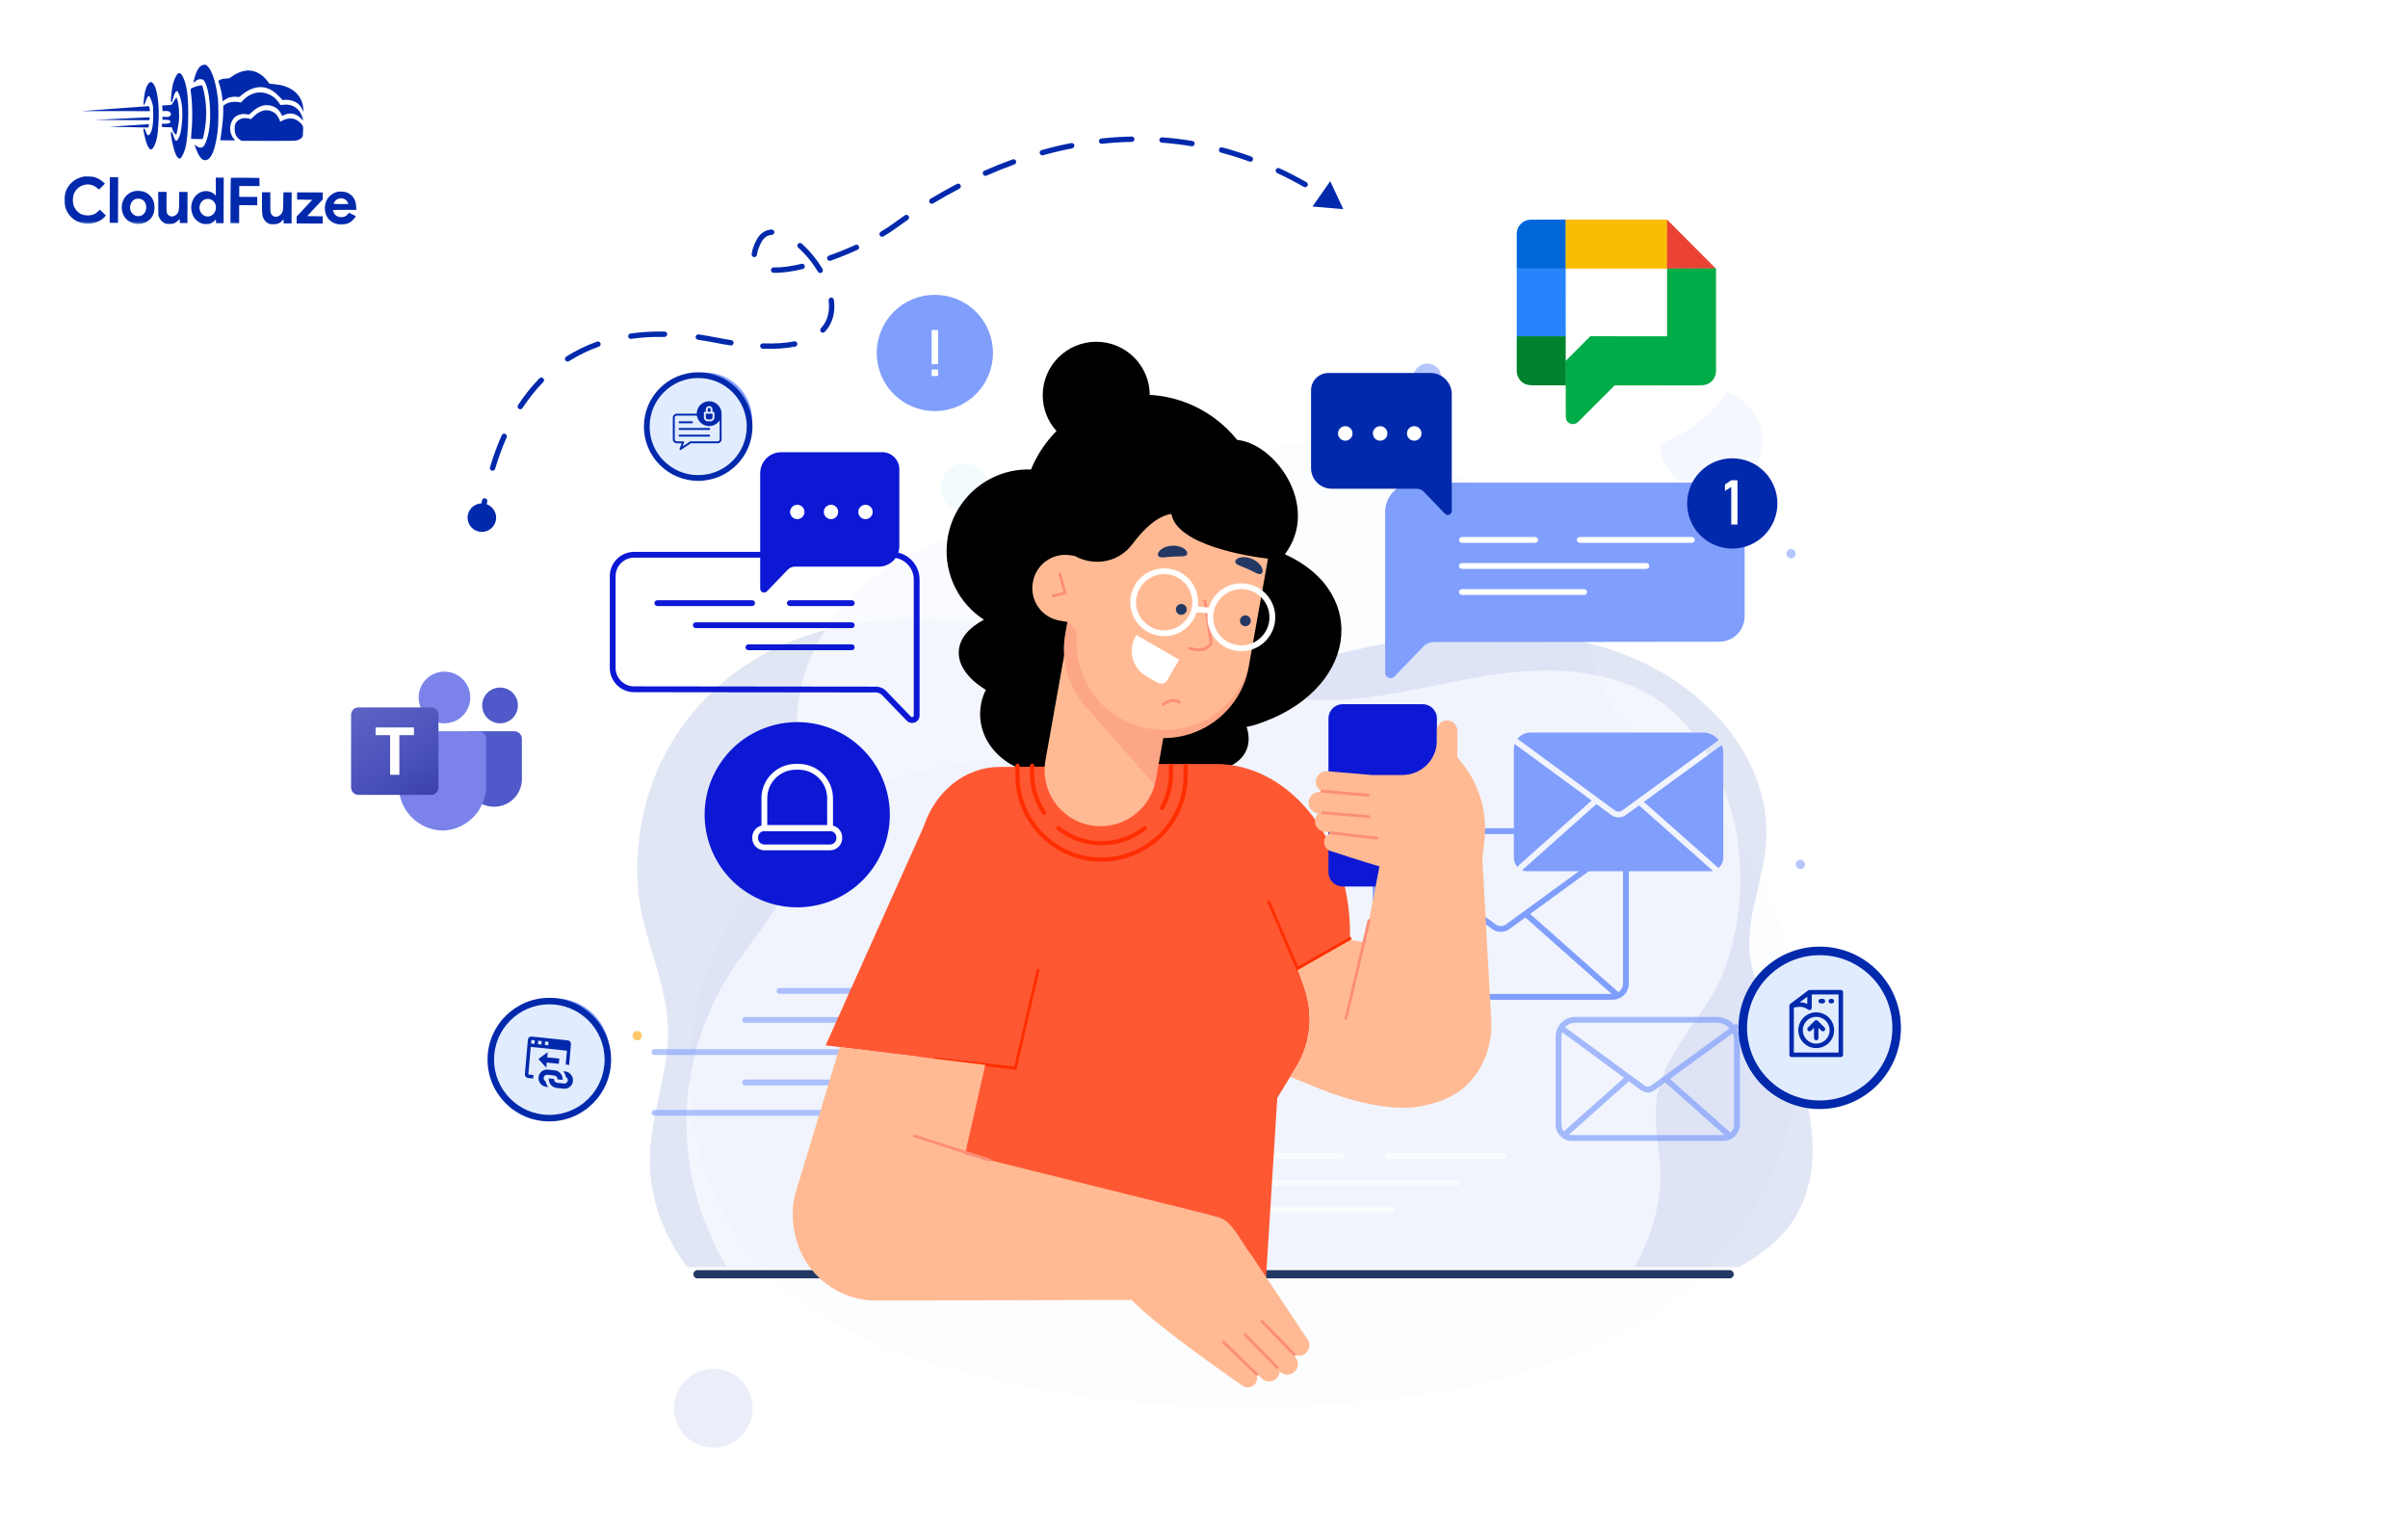 <svg width="900" height="568" viewBox="0 0 900 568" fill="none" xmlns="http://www.w3.org/2000/svg">
<g clip-path="url(#clip0_1946_14035)">
<path d="M75.422 24.413C74.366 24.924 73.319 26.731 72.702 29.094C72.4 30.255 72.372 30.553 72.507 30.688C72.655 30.838 72.736 30.797 72.967 30.487C73.538 29.719 74.755 29.385 75.754 29.741C76.618 30.041 77.582 32.626 78.057 35.926C78.848 41.564 78.694 46.957 77.652 50.927C77.268 52.399 76.613 54.018 76.206 54.545C76.043 54.733 75.718 54.988 75.475 55.082C74.906 55.323 73.988 55.063 73.247 54.453C72.95 54.222 72.721 54.072 72.721 54.113C72.72 54.369 73.751 56.955 74.154 57.673C75 59.216 75.741 59.868 76.688 59.871C78.796 59.879 80.404 56.262 81.279 49.575C81.696 46.427 81.748 39.507 81.394 36.505C80.737 31.055 79.307 26.536 77.704 24.868C77.125 24.258 77.018 24.189 76.463 24.188C76.139 24.186 75.666 24.293 75.422 24.413Z" fill="#0129AC"/>
<path d="M91.88 26.406C90.014 26.656 88.037 27.514 86.262 28.872C85.774 29.263 85.624 29.289 84.368 29.366C83.273 29.43 82.88 29.509 82.311 29.804C81.919 29.993 81.594 30.18 81.594 30.221C81.594 30.248 81.767 30.83 81.995 31.52C82.475 33.049 82.861 34.807 83.058 36.538L83.216 37.85L83.974 37.326C84.38 37.03 85.058 36.667 85.478 36.506C86.343 36.185 88.006 36.042 88.803 36.221C89.33 36.345 89.357 36.331 90.415 35.443C93.14 33.142 96.252 32.139 98.872 32.702C100.884 33.129 102.543 34.162 104.455 36.169L105.64 37.417L106.425 37.324C108.007 37.155 110.154 37.771 111.353 38.734C112.027 39.264 112.726 40.24 113.128 41.16L113.464 41.959L113.387 40.877C113.067 35.834 109.524 32.43 103.742 31.611C103.188 31.528 102.283 31.417 101.716 31.374L100.688 31.289L100.056 30.422C97.945 27.523 94.868 26.011 91.88 26.406Z" fill="#0129AC"/>
<path d="M66.625 27.44C65.975 27.802 65.199 29.354 64.624 31.474C64.268 32.811 63.765 37.27 63.912 37.864C64.085 38.541 64.343 38.218 64.645 36.948C65.139 34.963 65.737 33.87 66.237 34.075C66.561 34.198 67.204 35.7 67.564 37.148C68.31 40.151 68.35 44.03 67.658 48.691C67.492 49.839 67.327 50.433 66.919 51.283C66.02 53.199 65.588 53.09 64.826 50.762C64.317 49.247 64.048 48.935 63.87 49.651C63.733 50.164 64.609 54.533 65.211 56.413C65.946 58.673 66.727 59.609 67.485 59.125C67.973 58.802 68.872 56.887 69.27 55.334C69.969 52.592 70.336 48.281 70.356 42.618C70.38 35.874 69.799 31.722 68.472 28.919C68.083 28.121 67.814 27.727 67.504 27.538C67.005 27.225 67.032 27.225 66.625 27.44Z" fill="#0129AC"/>
<path d="M55.856 30.884C54.894 31.637 54.102 33.892 53.808 36.77C53.683 37.905 53.624 38.918 53.665 39.04C53.825 39.446 54.043 39.15 54.398 38.015C54.918 36.368 55.366 35.694 55.785 35.953C56.054 36.116 56.804 37.97 57.044 39.052C57.243 39.918 57.295 40.689 57.287 42.905C57.272 47.001 56.777 49.391 55.774 50.334C55.218 50.858 55.002 50.601 54.306 48.666C54.065 48.03 53.782 47.84 53.632 48.245C53.591 48.366 53.67 49.069 53.829 49.827C54.467 53.019 55.229 55.089 55.998 55.66C56.348 55.918 56.402 55.918 56.728 55.743C57.486 55.314 58.344 53.343 58.745 51.047C58.869 50.398 59.051 48.48 59.179 46.764C59.719 39.224 58.784 32.476 56.978 30.956C56.48 30.535 56.318 30.521 55.856 30.884Z" fill="#0129AC"/>
<path d="M73.772 32.152C72.892 32.379 71.539 32.955 71.267 33.211C71.213 33.265 71.291 34.211 71.436 35.334C71.975 39.431 72.008 45.243 71.504 50.188C71.42 51.053 71.39 51.796 71.444 51.851C71.484 51.904 72.485 51.949 73.647 51.953L75.755 51.96L75.933 51.352C76.043 51.015 76.263 49.949 76.442 48.989C77.434 43.735 77.238 38.044 75.891 32.93C75.611 31.902 75.598 31.888 75.178 31.9C74.948 31.9 74.313 32.019 73.772 32.152Z" fill="#0129AC"/>
<path d="M95.295 34.779C93.536 35.287 92.046 36.201 90.852 37.481L90.092 38.289L89.038 38.136C87.215 37.873 85.294 38.231 84.088 39.065L83.451 39.496L83.445 41.28C83.437 43.685 83.225 46.131 82.726 49.549C82.504 51.102 82.324 52.4 82.324 52.413C82.324 52.44 83.581 52.458 85.108 52.463L87.893 52.473L87.475 51.999C85.685 49.951 85.534 46.802 87.096 44.537C88.17 42.986 90.43 42.251 92.563 42.758C93.09 42.882 93.09 42.882 94.121 41.912C96.331 39.812 98.524 38.995 100.82 39.395C102.684 39.727 104.14 40.772 104.986 42.383L105.483 43.331L106.119 43.01C108.394 41.883 110.731 42.377 112.616 44.384C113.37 45.184 113.41 45.144 113.09 44.034C112.075 40.571 109.311 38.696 105.93 39.156C104.97 39.288 104.862 39.274 104.701 39.058C104.607 38.922 104.257 38.434 103.934 37.974C102.078 35.344 98.231 33.925 95.295 34.779Z" fill="#0129AC"/>
<path d="M65.51 36.976C65.266 37.313 64.899 37.92 64.694 38.352C64.272 39.242 64.326 39.216 62.041 39.356L60.581 39.446L60.66 40.054C60.7 40.379 60.739 40.865 60.738 41.109L60.736 41.541L61.723 41.49C62.494 41.439 62.791 41.467 63.169 41.671C64.073 42.148 64.137 43.067 63.284 43.51C62.918 43.712 62.621 43.738 61.782 43.694L60.729 43.623L60.725 44.771L61.846 44.762C63.076 44.753 63.697 44.998 63.696 45.499C63.694 45.998 63.071 46.24 61.787 46.235L60.611 46.231L60.529 46.622C60.336 47.541 60.255 47.5 62.35 47.548L64.269 47.596L64.416 48.204C64.509 48.556 64.71 49.043 64.858 49.301C65.167 49.802 65.8 50.453 65.895 50.358C66.017 50.237 66.65 46.969 66.817 45.645C67.152 42.794 66.829 38.576 66.132 36.857L65.945 36.383L65.51 36.976Z" fill="#0129AC"/>
<path d="M43.441 40.561C36.789 41.051 31.124 41.463 30.867 41.503C30.61 41.543 31.786 41.56 33.489 41.525C35.193 41.505 40.964 41.498 46.303 41.517L56.007 41.552L56.009 41.2C56.01 40.755 55.73 39.659 55.622 39.672C55.581 39.685 50.093 40.085 43.441 40.561Z" fill="#0129AC"/>
<path d="M98.327 41.36C97.11 41.707 95.999 42.379 94.887 43.469L93.815 44.506L92.857 44.287C91.087 43.916 89.531 44.316 88.568 45.394C87.889 46.161 87.712 46.701 87.707 48.08C87.7 49.972 88.304 51.272 89.625 52.196L90.232 52.617L99.963 52.651C106.113 52.674 110.02 52.634 110.574 52.541C111.602 52.383 112.455 51.926 112.903 51.306C113.188 50.915 113.216 50.699 113.262 49.077C113.323 47.307 113.309 47.266 112.947 46.737C112.382 45.911 111.479 45.137 110.562 44.701C109.104 44.007 107.076 44.189 105.383 45.169C104.719 45.559 104.652 45.572 104.653 45.316C104.654 44.937 103.686 43.204 103.162 42.661C102.003 41.467 99.951 40.906 98.327 41.36Z" fill="#0129AC"/>
<path d="M44.846 44.351L35.383 44.817L45.56 44.88L55.724 44.93L55.861 44.579C56.12 43.904 56.066 43.85 55.16 43.861C54.687 43.872 50.051 44.099 44.846 44.351Z" fill="#0129AC"/>
<mask id="mask0_1946_14035" style="mask-type:luminance" maskUnits="userSpaceOnUse" x="24" y="24" width="110" height="60">
<path d="M24.213 24L133.542 24.39L133.329 83.996L24 83.606L24.213 24Z" fill="white"/>
</mask>
<g mask="url(#mask0_1946_14035)">
<path d="M47.877 46.924L40.645 47.398L43.564 47.436C45.172 47.442 48.497 47.508 50.943 47.57L55.416 47.668L55.567 47.141C55.773 46.425 55.759 46.412 55.421 46.424C55.245 46.437 51.852 46.668 47.877 46.924Z" fill="#0129AC"/>
</g>
<mask id="mask1_1946_14035" style="mask-type:luminance" maskUnits="userSpaceOnUse" x="24" y="24" width="110" height="60">
<path d="M24.213 24L133.542 24.39L133.329 83.996L24 83.606L24.213 24Z" fill="white"/>
</mask>
<g mask="url(#mask1_1946_14035)">
<path d="M31.118 66.022C30.969 66.048 30.401 66.222 29.846 66.409C26.165 67.666 23.814 71.213 24.029 75.214C24.256 79.824 27.677 83.31 32.258 83.597C34.974 83.768 37.871 82.644 39.282 80.878L39.568 80.514L38.45 79.442L37.345 78.357L36.599 79.057C35.515 80.081 34.594 80.456 33.066 80.504C30.579 80.59 28.745 79.489 27.726 77.282C27.149 76.064 27.061 74.239 27.498 72.821C27.936 71.39 28.981 70.163 30.294 69.533C32.339 68.54 34.447 68.764 36.158 70.149L37.02 70.841L38.12 69.736L39.218 68.645L38.491 67.98C37.588 67.153 36.225 66.418 35.091 66.144C34.294 65.952 31.794 65.875 31.118 66.022Z" fill="#0129AC"/>
</g>
<path d="M41.023 74.749L40.992 83.265L44.101 83.276L44.162 66.245L41.053 66.234L41.023 74.749Z" fill="#0129AC"/>
<path d="M80.669 69.754C80.689 71.62 80.657 73.133 80.602 73.133C80.548 73.133 80.44 73.011 80.36 72.862C80.119 72.402 79.052 71.776 78.135 71.543C76.109 71.036 73.835 71.987 72.585 73.862C71.62 75.304 71.248 77.181 71.607 78.913C72.032 80.983 73.041 82.365 74.754 83.209C75.712 83.699 75.861 83.727 76.996 83.731C78.064 83.734 78.321 83.681 78.998 83.359C79.417 83.158 79.947 82.781 80.177 82.526C80.407 82.27 80.625 82.054 80.665 82.054C80.705 82.054 80.732 82.352 80.73 82.73L80.728 83.406L83.566 83.416L83.627 66.386L80.64 66.375L80.669 69.754ZM78.84 74.56C80.851 75.405 81.368 78.191 79.835 79.889C78.573 81.29 76.613 81.256 75.361 79.819C74.93 79.331 74.529 78.221 74.531 77.572C74.534 76.937 74.929 75.898 75.336 75.398C76.151 74.415 77.666 74.055 78.84 74.56Z" fill="#0129AC"/>
<mask id="mask2_1946_14035" style="mask-type:luminance" maskUnits="userSpaceOnUse" x="24" y="24" width="110" height="60">
<path d="M24.213 24L133.542 24.39L133.329 83.996L24 83.606L24.213 24Z" fill="white"/>
</mask>
<g mask="url(#mask2_1946_14035)">
<path d="M86.288 66.488C86.233 66.528 86.179 70.367 86.163 75.003L86.133 83.423L89.377 83.435L89.401 76.677L96.159 76.701L96.17 73.592L89.412 73.569L89.426 69.514L97.009 69.541L96.973 68.013L96.939 66.499L91.654 66.44C88.748 66.416 86.342 66.434 86.288 66.488Z" fill="#0129AC"/>
</g>
<mask id="mask3_1946_14035" style="mask-type:luminance" maskUnits="userSpaceOnUse" x="24" y="24" width="110" height="60">
<path d="M24.213 24L133.542 24.39L133.329 83.996L24 83.606L24.213 24Z" fill="white"/>
</mask>
<g mask="url(#mask3_1946_14035)">
<path d="M50.492 71.401C46.651 72.117 44.569 75.989 45.921 79.873C46.764 82.282 49.38 83.886 52.125 83.666C55.707 83.368 57.947 80.754 57.73 77.118C57.654 75.766 57.319 74.764 56.594 73.721C56.002 72.854 54.708 71.916 53.695 71.616C52.818 71.356 51.29 71.242 50.492 71.401ZM53.346 74.723C55.247 76.081 55.059 79.446 53.028 80.466C51.484 81.231 49.73 80.617 48.938 79.018C48.146 77.434 48.87 75.194 50.414 74.483C51.266 74.094 52.591 74.207 53.346 74.723Z" fill="#0129AC"/>
</g>
<mask id="mask4_1946_14035" style="mask-type:luminance" maskUnits="userSpaceOnUse" x="24" y="24" width="110" height="60">
<path d="M24.67 24L133.999 24.39L133.786 83.996L24.457 83.606L24.67 24Z" fill="white"/>
</mask>
<g mask="url(#mask4_1946_14035)">
<path d="M126.183 71.669C124.723 71.975 123.205 73.037 122.362 74.345C121.085 76.341 121.114 79.396 122.418 81.333C124.421 84.314 129.015 84.871 131.646 82.461C131.985 82.151 132.433 81.653 132.637 81.356L133.017 80.803L130.48 79.524L129.978 80.077C129.259 80.871 128.582 81.166 127.541 81.162C126.501 81.145 125.623 80.764 125.126 80.099C124.749 79.612 124.388 78.691 124.497 78.529C124.524 78.462 126.51 78.428 128.89 78.437L133.228 78.452L133.152 77.276C133.062 75.775 132.795 74.91 132.123 73.88C131.518 72.972 130.587 72.279 129.494 71.898C128.671 71.61 127.008 71.51 126.183 71.669ZM128.364 74.245C129.012 74.436 129.632 74.966 129.954 75.616C130.101 75.9 130.222 76.171 130.222 76.211C130.222 76.252 128.978 76.275 127.451 76.269C124.356 76.258 124.41 76.272 125.075 75.368C125.863 74.277 127.041 73.875 128.364 74.245Z" fill="#0129AC"/>
</g>
<path d="M59.154 76.123L59.179 80.556L59.527 81.301C59.997 82.303 60.427 82.791 61.291 83.267C61.938 83.634 62.114 83.676 63.29 83.68C64.425 83.684 64.669 83.644 65.346 83.308C65.779 83.094 66.335 82.691 66.579 82.394C66.837 82.111 67.081 81.869 67.121 81.869C67.175 81.869 67.215 82.207 67.213 82.612L67.211 83.356L70.049 83.366L70.091 71.742L66.982 71.731L66.971 74.948C66.957 78.665 66.847 79.246 66.033 80.094C65.558 80.593 64.814 80.914 64.178 80.912C63.57 80.896 62.774 80.393 62.506 79.839C62.237 79.324 62.225 79.067 62.238 75.499L62.251 71.714L59.129 71.703L59.154 76.123Z" fill="#0129AC"/>
<path d="M97.92 75.804C97.905 79.967 97.983 80.67 98.561 81.821C98.909 82.498 99.57 83.136 100.312 83.517C100.824 83.762 101.162 83.817 102.149 83.821C103.635 83.826 104.502 83.491 105.33 82.602C105.628 82.279 105.912 82.01 105.94 82.01C105.98 82.01 106.006 82.348 106.005 82.753L106.002 83.496L108.976 83.507L109.017 71.883L105.935 71.872L105.869 75.278C105.817 78.414 105.789 78.751 105.531 79.305C104.55 81.356 102.102 81.631 101.271 79.777C101.043 79.275 101.018 78.829 101.029 75.531L101.042 71.855L97.934 71.844L97.92 75.804Z" fill="#0129AC"/>
<path d="M111.039 73.242L111.034 74.594L113.859 74.631L116.697 74.682L113.78 77.807L110.876 80.932L110.867 83.514L120.599 83.549L120.608 80.845L117.716 80.808L114.824 80.757L117.727 77.632L120.631 74.507L120.64 71.925L111.044 71.891L111.039 73.242Z" fill="#0129AC"/>
<g opacity="0.25">
<g opacity="0.41">
<path d="M672.68 395.529C673.09 388.48 672.906 381.398 672.111 374.386C668.378 341.437 651.475 310.368 626.596 288.446C617.72 280.625 607.62 273.619 601.844 263.295C592.116 245.909 592.853 225.928 580.78 208.763C568.693 191.577 551.079 178.175 531.214 171.292C471.987 150.769 389.066 184.185 396.532 255.544C396.558 255.8 396.588 256.172 396.62 256.643C397.613 271.466 385.978 283.928 371.173 284.28C316.527 285.576 269.489 327.708 259.424 381.076C252.951 415.397 263.551 453.016 288.657 477.296C307.398 495.42 332.542 505.376 357.699 512.218C408.139 525.937 461.219 528.811 513.228 523.566C561.911 518.657 613.264 504.66 644.749 467.206C661.544 447.224 671.166 421.602 672.68 395.529Z" fill="#E1ECFF"/>
</g>
<g opacity="0.31">
<path d="M657.95 170.468C661.001 160.288 655.222 149.561 645.042 146.51C634.861 143.459 624.135 149.238 621.084 159.418C618.033 169.599 623.812 180.325 633.992 183.376C644.173 186.428 654.899 180.648 657.95 170.468Z" fill="#809EFC"/>
</g>
<g opacity="0.31">
<path d="M608.001 144.535C608.692 148.165 606.309 151.668 602.679 152.358C599.049 153.049 595.546 150.666 594.856 147.036C594.165 143.406 596.548 139.904 600.178 139.213C603.809 138.522 607.312 140.905 608.001 144.535Z" fill="#809EFC"/>
</g>
<g opacity="0.31">
<path d="M369.301 184.348C370.439 179.529 367.455 174.701 362.636 173.563C357.817 172.425 352.988 175.409 351.851 180.228C350.713 185.047 353.697 189.876 358.516 191.013C363.335 192.151 368.163 189.167 369.301 184.348Z" fill="#53D0F7"/>
</g>
<g opacity="0.31">
<path d="M280.945 529.664C282.8 521.75 277.889 513.83 269.975 511.975C262.061 510.119 254.141 515.03 252.286 522.944C250.43 530.858 255.341 538.778 263.255 540.634C271.169 542.489 279.089 537.578 280.945 529.664Z" fill="#0129AC"/>
</g>
</g>
<path opacity="0.58" d="M239.897 387.069C239.897 388.031 239.117 388.811 238.155 388.811C237.193 388.811 236.414 388.031 236.414 387.069C236.414 386.108 237.193 385.328 238.155 385.328C239.117 385.328 239.897 386.108 239.897 387.069Z" fill="#FFA000"/>
<path opacity="0.58" d="M671.151 206.937C671.151 207.898 670.372 208.678 669.41 208.678C668.448 208.678 667.668 207.898 667.668 206.937C667.668 205.975 668.448 205.195 669.41 205.195C670.372 205.195 671.151 205.976 671.151 206.937Z" fill="#809EFC"/>
<path d="M264.337 144.374C264.337 145.336 263.557 146.115 262.595 146.115C261.634 146.115 260.854 145.336 260.854 144.374C260.854 143.412 261.634 142.633 262.595 142.633C263.557 142.633 264.337 143.412 264.337 144.374Z" fill="#0129AC"/>
<path opacity="0.58" d="M674.634 323.085C674.634 324.047 673.854 324.826 672.892 324.826C671.931 324.826 671.151 324.047 671.151 323.085C671.151 322.123 671.931 321.344 672.892 321.344C673.854 321.344 674.634 322.123 674.634 323.085Z" fill="#809EFC"/>
<path d="M418.022 135.874C418.022 136.836 417.242 137.615 416.28 137.615C415.318 137.615 414.539 136.836 414.539 135.874C414.539 134.912 415.318 134.133 416.28 134.133C417.242 134.133 418.022 134.912 418.022 135.874Z" fill="#0129AC"/>
<path opacity="0.58" d="M538.603 142.248C537.996 145.095 535.194 146.91 532.348 146.302C529.5 145.694 527.686 142.893 528.294 140.046C528.901 137.199 531.703 135.385 534.549 135.992C537.396 136.6 539.211 139.401 538.603 142.248Z" fill="#809EFC"/>
<g opacity="0.25">
<g opacity="0.47">
<path d="M670.693 455.365C676.799 445.655 678.329 433.608 677.058 422.208C675.795 410.881 672.324 398.996 667.477 388.694C662.883 378.93 656.233 370.22 654.337 359.344C651.833 344.976 658.392 331.164 659.914 317.069C662.945 289.009 643.983 264.286 620.458 250.935C601.351 240.092 578.951 236.023 556.984 236.313C537.213 236.573 517.477 240.081 498.319 244.798C479.856 249.342 461.805 255.332 442.452 253.442C426.357 251.871 411.861 245.186 396.872 240.201C361.086 228.3 317.737 226.621 285.013 244.739C264.012 256.367 249.313 275.249 242.794 295.551C238.019 310.421 236.602 327.519 240.101 342.568C244.033 359.478 251.298 374.374 249.38 392.186C247.806 406.803 242.437 421.052 242.911 435.88C243.318 448.623 248.092 461.368 255.514 471.675C255.994 472.34 256.504 472.997 257.079 473.58H649.827C658.049 469.147 665.723 463.269 670.693 455.365Z" fill="#0129AC"/>
</g>
<g opacity="0.81">
<path d="M620.273 445.633C621.664 434.803 618.407 424.744 618.834 414.219C619.656 393.978 638.25 380.005 644.729 361.81C652.934 338.77 652.54 312.953 642.577 290.502C637.774 279.682 630.76 269.627 621.18 262.673C606.413 251.952 587.063 249.601 568.865 250.961C541.782 252.985 513.204 264.249 485.974 261.177C470.947 259.482 466.359 243.857 458.598 233.55C449.82 221.893 437.867 212.736 424.652 206.641C400.312 195.415 371.1 194.353 346.223 204.532C319.664 215.399 296.515 241.938 298.037 271.951C298.741 285.836 304.525 299.627 301.848 313.27C298.486 330.392 285.059 345.993 275.328 359.944C264.582 375.35 258.077 393.723 256.801 412.467C255.354 433.718 260.648 455.374 271.709 473.578H610.938C615.86 465.004 619.014 455.435 620.273 445.633Z" fill="#E1ECFF"/>
</g>
</g>
<path d="M646.458 477.779H260.694C259.842 477.779 259.152 477.088 259.152 476.237C259.152 475.385 259.842 474.695 260.694 474.695H646.458C647.309 474.695 648 475.386 648 476.237C648 477.088 647.309 477.779 646.458 477.779Z" fill="#233863"/>
<path d="M602.701 373.65H519.169C515.809 373.65 513.078 370.917 513.078 367.559V316.883C513.078 312.838 516.369 309.547 520.414 309.547H580.342C580.943 309.547 581.428 310.033 581.428 310.633C581.428 311.232 580.943 311.719 580.342 311.719H520.413C517.566 311.719 515.249 314.035 515.249 316.883V367.559C515.249 369.719 517.007 371.478 519.168 371.478H602.699C604.86 371.478 606.617 369.719 606.617 367.559V318.207C606.617 314.629 603.706 311.719 600.13 311.719H588.553C587.952 311.719 587.467 311.232 587.467 310.633C587.467 310.033 587.952 309.547 588.553 309.547H600.13C604.905 309.547 608.789 313.432 608.789 318.207V367.559C608.79 370.918 606.057 373.65 602.701 373.65Z" fill="#809EFC"/>
<path d="M517.044 372.164C516.745 372.164 516.447 372.041 516.233 371.8C515.834 371.352 515.874 370.665 516.322 370.267L550.447 339.908C550.893 339.508 551.583 339.549 551.981 339.997C552.379 340.445 552.339 341.132 551.892 341.53L517.766 371.889C517.559 372.074 517.3 372.164 517.044 372.164Z" fill="#809EFC"/>
<path d="M604.478 373.003C604.222 373.003 603.965 372.913 603.758 372.73L569.682 342.524C569.234 342.126 569.192 341.44 569.59 340.992C569.987 340.54 570.674 340.502 571.122 340.899L605.198 371.106C605.647 371.504 605.688 372.19 605.291 372.638C605.077 372.88 604.778 373.003 604.478 373.003Z" fill="#809EFC"/>
<path d="M560.944 348.284C559.814 348.284 558.685 347.93 557.722 347.222L514.515 315.47C514.031 315.115 513.927 314.435 514.282 313.951C514.637 313.469 515.317 313.362 515.801 313.72L559.009 345.472C560.162 346.319 561.711 346.322 562.868 345.48L605.154 314.651C605.638 314.298 606.318 314.405 606.671 314.889C607.025 315.373 606.917 316.053 606.433 316.407L564.147 347.236C563.188 347.934 562.067 348.284 560.944 348.284Z" fill="#809EFC"/>
<path d="M603.439 302.79C604.34 303.452 605.552 303.456 606.458 302.796L642.396 276.594C641.008 274.879 638.888 273.781 636.509 273.781H572.056C570.067 273.781 568.3 274.713 567.156 276.16C567.197 276.182 567.242 276.189 567.28 276.218L603.439 302.79Z" fill="#809EFC"/>
<path d="M607.737 304.56C606.903 305.168 605.928 305.471 604.953 305.471C603.972 305.471 602.989 305.164 602.154 304.548L596.666 300.516L568.939 325.183C568.918 325.201 568.892 325.208 568.87 325.224C569.467 325.475 570.123 325.615 570.81 325.615H639.079C639.467 325.615 639.839 325.562 640.202 325.478L612.603 301.013L607.737 304.56Z" fill="#809EFC"/>
<path d="M594.875 299.181L566.126 278.055C565.921 278.674 565.805 279.333 565.805 280.021V320.592C565.805 321.931 566.339 323.141 567.196 324.039C567.252 323.855 567.339 323.679 567.493 323.542L594.875 299.181Z" fill="#809EFC"/>
<path d="M642.104 324.245C642.166 324.3 642.202 324.371 642.249 324.436C643.36 323.518 644.083 322.146 644.083 320.593V281.345C644.083 280.323 643.878 279.35 643.511 278.461L614.399 299.686L642.104 324.245Z" fill="#809EFC"/>
<g opacity="0.69">
<path d="M644.204 426.388H587.51C584.152 426.388 581.42 423.656 581.42 420.298V387.391C581.42 383.345 584.711 380.055 588.757 380.055H641.634C646.408 380.055 650.294 383.938 650.294 388.714V420.298C650.293 423.657 647.561 426.388 644.204 426.388ZM588.755 382.227C585.908 382.227 583.591 384.543 583.591 387.391V420.298C583.591 422.458 585.349 424.216 587.509 424.216H644.203C646.363 424.216 648.12 422.458 648.12 420.298V388.714C648.12 385.137 645.209 382.227 641.632 382.227H588.755Z" fill="#809EFC"/>
<path d="M608.154 401.782L583.827 423.438L585.271 425.06L609.598 403.404L608.154 401.782Z" fill="#809EFC"/>
<path d="M623.303 402.485L621.863 404.109L646.161 425.648L647.601 424.023L623.303 402.485Z" fill="#809EFC"/>
<path d="M615.864 408.295C614.994 408.295 614.124 408.024 613.384 407.479L582.572 384.836L583.857 383.086L614.668 405.729C615.38 406.25 616.336 406.253 617.052 405.733L648.973 382.461L650.252 384.215L618.33 407.487C617.594 408.026 616.728 408.295 615.864 408.295Z" fill="#809EFC"/>
</g>
<path d="M340.89 270.198C340.145 270.198 339.419 269.899 338.879 269.337L329.685 259.793C329.073 259.159 328.219 258.796 327.34 258.796L237.007 258.691C231.993 258.691 227.913 254.611 227.913 249.597V215.344C227.913 210.329 231.993 206.25 237.008 206.25H333.34C339.051 206.25 343.697 210.895 343.697 216.605V267.396C343.697 268.544 343.008 269.563 341.944 269.993C341.602 270.13 341.244 270.198 340.89 270.198ZM237.008 208.422C233.19 208.422 230.085 211.527 230.085 215.344V249.597C230.085 253.414 233.19 256.519 237.008 256.519L327.341 256.624C328.807 256.624 330.231 257.23 331.25 258.287L340.443 267.831C340.709 268.108 341.013 268.024 341.133 267.978C341.251 267.93 341.526 267.778 341.526 267.395V216.604C341.526 212.092 337.854 208.421 333.341 208.421H237.008V208.422Z" fill="#0C18D4"/>
<path d="M318.35 226.5H295.205C294.605 226.5 294.119 226.014 294.119 225.414C294.119 224.815 294.605 224.328 295.205 224.328H318.35C318.95 224.328 319.436 224.815 319.436 225.414C319.436 226.014 318.95 226.5 318.35 226.5Z" fill="#0C18D4"/>
<path d="M281.113 226.5H245.684C245.083 226.5 244.598 226.014 244.598 225.414C244.598 224.815 245.083 224.328 245.684 224.328H281.113C281.714 224.328 282.199 224.815 282.199 225.414C282.199 226.014 281.714 226.5 281.113 226.5Z" fill="#0C18D4"/>
<path d="M318.35 234.75H260.058C259.458 234.75 258.972 234.264 258.972 233.664C258.972 233.065 259.458 232.578 260.058 232.578H318.351C318.952 232.578 319.437 233.065 319.437 233.664C319.436 234.264 318.951 234.75 318.35 234.75Z" fill="#0C18D4"/>
<path d="M318.35 243H279.726C279.126 243 278.64 242.514 278.64 241.914C278.64 241.315 279.126 240.828 279.726 240.828H318.35C318.951 240.828 319.436 241.315 319.436 241.914C319.436 242.514 318.951 243 318.35 243Z" fill="#0C18D4"/>
<path d="M328.476 211.775H297.094C296.093 211.775 295.134 212.183 294.439 212.905L286.631 221.01C285.722 221.954 284.127 221.31 284.127 220V207.705V176.872C284.127 172.524 287.651 169 291.998 169H329.726C333.263 169 336.131 171.868 336.131 175.405V204.121C336.129 208.349 332.703 211.775 328.476 211.775Z" fill="#0C18D4"/>
<path d="M300.682 191.335C300.682 192.82 299.479 194.022 297.995 194.022C296.511 194.022 295.309 192.819 295.309 191.335C295.309 189.852 296.512 188.648 297.995 188.648C299.479 188.648 300.682 189.852 300.682 191.335Z" fill="white"/>
<path d="M313.276 191.335C313.276 192.82 312.073 194.022 310.589 194.022C309.106 194.022 307.902 192.819 307.902 191.335C307.902 189.852 309.106 188.648 310.589 188.648C312.074 188.648 313.276 189.852 313.276 191.335Z" fill="white"/>
<path d="M323.478 194.022C324.962 194.022 326.165 192.819 326.165 191.335C326.165 189.851 324.962 188.648 323.478 188.648C321.994 188.648 320.791 189.851 320.791 191.335C320.791 192.819 321.994 194.022 323.478 194.022Z" fill="white"/>
<path d="M328.906 319.998C337.47 302.912 330.562 282.118 313.476 273.554C296.39 264.99 275.596 271.899 267.032 288.985C258.468 306.071 265.376 326.864 282.462 335.428C299.549 343.993 320.342 337.084 328.906 319.998Z" fill="#0C18D4"/>
<path d="M297.966 323.479C294.146 323.479 290.934 320.619 290.495 316.828L290.354 315.617H305.577L305.436 316.828C304.997 320.621 301.785 323.479 297.966 323.479ZM292.938 317.789C293.689 319.86 295.675 321.307 297.966 321.307C300.257 321.307 302.242 319.86 302.993 317.789H292.938Z" fill="#0C18D4"/>
<path d="M311.331 310.608H284.601V298.333C284.601 291.257 290.357 285.5 297.432 285.5H298.497C305.573 285.5 311.33 291.256 311.33 298.333L311.331 310.608ZM286.773 308.436H309.158V298.333C309.158 292.455 304.376 287.672 298.497 287.672H297.432C291.554 287.672 286.773 292.454 286.773 298.333V308.436Z" fill="white"/>
<path d="M310.249 317.789H285.681C283.186 317.789 281.156 315.759 281.156 313.266V312.953C281.156 310.459 283.186 308.43 285.681 308.43H310.249C312.744 308.43 314.773 310.459 314.773 312.953V313.266C314.773 315.759 312.744 317.789 310.249 317.789ZM285.687 310.603C284.384 310.603 283.329 311.657 283.329 312.954V313.267C283.329 314.564 284.384 315.618 285.681 315.618H310.249C311.546 315.618 312.601 314.564 312.601 313.267V312.954C312.601 311.657 311.546 310.603 310.249 310.603H285.687Z" fill="white"/>
<path d="M364.772 147.278C373.258 138.793 373.258 125.035 364.772 116.55C356.287 108.065 342.53 108.065 334.044 116.55C325.559 125.035 325.559 138.793 334.044 147.278C342.53 155.763 356.287 155.763 364.772 147.278Z" fill="#809EFC"/>
<path d="M348.204 123.32H350.616V136.105H348.204V123.32ZM348.204 138.104H350.616V140.517H348.204V138.104Z" fill="white"/>
<path d="M642.592 180.391H528.668C522.613 180.391 517.705 185.298 517.705 191.353V234.295V251.418C517.705 253.243 519.927 254.14 521.194 252.824L532.067 241.537C533.035 240.533 534.37 239.965 535.765 239.965L642.591 239.841C647.823 239.841 652.062 235.6 652.062 230.37V189.863C652.063 184.63 647.823 180.391 642.592 180.391Z" fill="#809EFC"/>
<path d="M573.766 202.86H546.396C545.795 202.86 545.31 202.373 545.31 201.774C545.31 201.174 545.795 200.688 546.396 200.688H573.766C574.366 200.688 574.852 201.174 574.852 201.774C574.852 202.373 574.366 202.86 573.766 202.86Z" fill="white"/>
<path d="M632.332 202.86H590.432C589.832 202.86 589.346 202.373 589.346 201.774C589.346 201.174 589.832 200.688 590.432 200.688H632.332C632.933 200.688 633.418 201.174 633.418 201.774C633.418 202.373 632.932 202.86 632.332 202.86Z" fill="white"/>
<path d="M615.333 212.61H546.395C545.794 212.61 545.309 212.123 545.309 211.524C545.309 210.924 545.794 210.438 546.395 210.438H615.333C615.933 210.438 616.419 210.924 616.419 211.524C616.419 212.123 615.933 212.61 615.333 212.61Z" fill="white"/>
<path d="M592.073 222.36H546.396C545.795 222.36 545.31 221.873 545.31 221.274C545.31 220.674 545.795 220.188 546.396 220.188H592.073C592.673 220.188 593.159 220.674 593.159 221.274C593.159 221.873 592.672 222.36 592.073 222.36Z" fill="white"/>
<path d="M497.748 182.662H529.489C530.502 182.662 531.472 183.074 532.174 183.803L540.071 192C540.991 192.955 542.605 192.304 542.605 190.978V178.543V147.359C542.605 142.962 539.04 139.398 534.644 139.398H496.486C492.908 139.398 490.008 142.299 490.008 145.877V174.92C490.007 179.196 493.474 182.662 497.748 182.662Z" fill="#0129AC"/>
<path d="M525.859 161.991C525.859 163.492 527.076 164.708 528.577 164.708C530.077 164.708 531.294 163.492 531.294 161.991C531.294 160.49 530.077 159.273 528.577 159.273C527.077 159.272 525.859 160.49 525.859 161.991Z" fill="white"/>
<path d="M513.122 161.991C513.122 163.492 514.339 164.708 515.84 164.708C517.34 164.708 518.557 163.492 518.557 161.991C518.557 160.49 517.34 159.273 515.84 159.273C514.339 159.272 513.122 160.49 513.122 161.991Z" fill="white"/>
<path d="M500.085 161.991C500.085 163.492 501.302 164.708 502.803 164.708C504.304 164.708 505.52 163.492 505.52 161.991C505.52 160.49 504.304 159.273 502.803 159.273C501.302 159.272 500.085 160.49 500.085 161.991Z" fill="white"/>
<path d="M659.376 200.085C665.964 193.497 665.964 182.815 659.376 176.227C652.788 169.639 642.106 169.639 635.518 176.227C628.929 182.815 628.929 193.497 635.518 200.085C642.106 206.674 652.788 206.674 659.376 200.085Z" fill="#0129AC"/>
<path d="M649.382 196.036H647.061V182.018L644.707 183.464V181.063L647.061 179.492H649.382V196.036Z" fill="white"/>
<g opacity="0.61">
<path d="M501.279 433.016H472.852C472.252 433.016 471.766 432.53 471.766 431.93C471.766 431.329 472.252 430.844 472.852 430.844H501.279C501.88 430.844 502.365 431.329 502.365 431.93C502.365 432.529 501.88 433.016 501.279 433.016Z" fill="white"/>
<path d="M562.107 433.016H518.588C517.988 433.016 517.502 432.53 517.502 431.93C517.502 431.329 517.988 430.844 518.588 430.844H562.105C562.706 430.844 563.191 431.329 563.191 431.93C563.193 432.529 562.706 433.016 562.107 433.016Z" fill="white"/>
<path d="M544.452 443.149H472.852C472.252 443.149 471.766 442.663 471.766 442.063C471.766 441.462 472.252 440.977 472.852 440.977H544.452C545.052 440.977 545.538 441.462 545.538 442.063C545.538 442.662 545.052 443.149 544.452 443.149Z" fill="white"/>
<path d="M520.292 453.274H472.852C472.252 453.274 471.766 452.788 471.766 452.188C471.766 451.587 472.252 451.102 472.852 451.102H520.292C520.893 451.102 521.378 451.587 521.378 452.188C521.378 452.788 520.893 453.274 520.292 453.274Z" fill="white"/>
<path d="M318.064 416.992H244.598C243.997 416.992 243.512 416.507 243.512 415.906C243.512 415.306 243.997 414.82 244.598 414.82H318.064C318.664 414.82 319.15 415.306 319.15 415.906C319.15 416.507 318.664 416.992 318.064 416.992Z" fill="#809EFC"/>
<path d="M318.064 394.289H244.598C243.997 394.289 243.512 393.804 243.512 393.203C243.512 392.603 243.997 392.117 244.598 392.117H318.064C318.664 392.117 319.15 392.603 319.15 393.203C319.15 393.804 318.664 394.289 318.064 394.289Z" fill="#809EFC"/>
<path d="M318.064 405.641H278.456C277.856 405.641 277.37 405.155 277.37 404.555C277.37 403.954 277.856 403.469 278.456 403.469H318.064C318.664 403.469 319.15 403.954 319.15 404.555C319.15 405.155 318.664 405.641 318.064 405.641Z" fill="#809EFC"/>
<path d="M318.064 382.25H278.456C277.856 382.25 277.37 381.765 277.37 381.164C277.37 380.564 277.856 380.078 278.456 380.078H318.064C318.664 380.078 319.15 380.564 319.15 381.164C319.15 381.765 318.664 382.25 318.064 382.25Z" fill="#809EFC"/>
<path d="M318.064 371.414H291.352C290.751 371.414 290.266 370.929 290.266 370.328C290.266 369.728 290.751 369.242 291.352 369.242H318.064C318.664 369.242 319.15 369.728 319.15 370.328C319.15 370.929 318.664 371.414 318.064 371.414Z" fill="#809EFC"/>
</g>
<path d="M480.333 207.191C480.301 207.177 480.219 207.176 480.24 207.149C493.546 189.407 476.891 165.852 462.383 164.396C457.438 158.235 450.808 153.254 442.75 150.273C438.484 148.695 434.101 147.825 429.734 147.589C429.655 136.606 420.734 127.727 409.732 127.727C398.682 127.727 389.724 136.684 389.724 147.734C389.724 152.874 391.678 157.545 394.864 161.088C391.641 164.354 388.875 168.144 386.734 172.412C386.227 173.421 385.777 174.442 385.352 175.467C369.118 174.92 355.17 187.214 353.888 203.569C352.981 215.139 358.644 225.706 367.742 231.605C362.22 234.517 358.725 238.528 358.361 243.172C357.937 248.575 361.84 253.791 368.457 257.826C367.086 260.588 366.322 263.637 366.322 266.844C366.322 279.28 377.75 289.361 391.847 289.361C401.374 289.361 409.678 284.752 414.062 277.927C417.108 279.905 420.472 281.731 424.108 283.313C442.892 291.488 461.567 290.19 465.821 280.415C466.973 277.769 466.941 274.773 465.922 271.649C467.053 271.459 468.163 271.203 469.245 270.858C507.201 258.735 512.321 221.677 480.333 207.191Z" fill="black"/>
<path d="M487.477 369.104L484.939 361.943L503.981 351.085L504.58 350.743V348.882C504.58 313.891 482.094 285.523 454.355 285.523H424.909L425.289 286.225L373.357 286.644C360.41 286.748 349.434 296.049 345.162 309.053L308.582 390.702L313.846 391.346L343.847 395.017L344.524 478.014L473.147 478.047L477.393 410.318L482.228 402.419L484.559 398.612C489.846 389.975 490.944 378.881 487.477 369.104Z" fill="#FE5833"/>
<path d="M379.911 399.805L349.449 396.252C349.152 396.218 348.938 395.948 348.972 395.65C349.007 395.351 349.284 395.147 349.575 395.173L379.074 398.612L387.449 362.467C387.518 362.176 387.809 361.994 388.102 362.061C388.394 362.129 388.577 362.42 388.508 362.714L379.911 399.805Z" fill="#FF2E00"/>
<path d="M411.705 322.035C393.941 322.035 379.491 307.584 379.491 289.821V286.186C379.491 285.75 379.843 285.398 380.278 285.398C380.714 285.398 381.065 285.75 381.065 286.186V289.821C381.065 306.715 394.81 320.46 411.705 320.46C428.599 320.46 442.343 306.715 442.343 289.821V286.186C442.343 285.75 442.694 285.398 443.13 285.398C443.565 285.398 443.917 285.75 443.917 286.186V289.821C443.916 307.584 429.467 322.035 411.705 322.035Z" fill="#FF2E00"/>
<path d="M390.201 304.503C389.949 304.503 389.702 304.381 389.549 304.157C386.552 299.731 384.968 294.555 384.968 289.188V286.186C384.968 285.75 385.319 285.398 385.755 285.398C386.189 285.398 386.542 285.75 386.542 286.186V289.188C386.542 294.238 388.033 299.111 390.854 303.276C391.098 303.635 391.003 304.124 390.643 304.368C390.507 304.459 390.353 304.503 390.201 304.503Z" fill="#FF2E00"/>
<path d="M411.705 315.927C405.58 315.927 399.819 313.914 395.045 310.104C394.705 309.834 394.649 309.338 394.92 308.998C395.194 308.657 395.689 308.606 396.026 308.874C400.519 312.457 405.941 314.353 411.705 314.353C417.461 314.353 422.877 312.462 427.369 308.885C427.706 308.612 428.205 308.67 428.474 309.01C428.747 309.35 428.689 309.844 428.349 310.116C423.577 313.918 417.821 315.927 411.705 315.927Z" fill="#FF2E00"/>
<path d="M434.284 302.772C434.152 302.772 434.018 302.739 433.895 302.668C433.517 302.455 433.385 301.973 433.6 301.595C435.736 297.831 436.866 293.541 436.866 289.188V286.186C436.866 285.75 437.217 285.398 437.653 285.398C438.088 285.398 438.44 285.75 438.44 286.186V289.188C438.44 293.814 437.24 298.372 434.968 302.373C434.824 302.628 434.558 302.772 434.284 302.772Z" fill="#FF2E00"/>
<path d="M488.295 499.993L468.007 469.485C463.38 463.553 460.718 456.361 455.326 454.893L451.692 453.967L451.715 453.91L360.722 431.299L368.229 397.997L313.847 391.344L297.053 446.737C295.956 451.512 296.009 456.283 297.029 460.761C299.644 474.753 311.78 485.803 326.978 486.069L422.919 485.829C432.883 496.263 464.039 517.625 464.039 517.625C465.507 518.902 467.753 518.747 469.03 517.279C469.864 516.32 470.076 515.033 469.722 513.896C469.881 513.866 469.977 513.847 469.977 513.847C470.077 513.875 470.159 513.887 470.257 513.913L471.587 515.204C473.132 516.704 475.623 516.667 477.122 515.122L477.217 515.024C477.89 514.331 478.236 513.446 478.294 512.548L478.322 512.577C479.827 514.116 482.317 514.144 483.857 512.639L483.955 512.544C485.494 511.038 485.522 508.548 484.017 507.008L483.642 506.625C483.59 506.485 483.536 506.348 483.48 506.214C484.957 507.046 486.868 506.866 488.137 505.623L488.235 505.528C489.772 504.024 489.8 501.532 488.295 499.993Z" fill="#FFBA94"/>
<path d="M483.781 506.801C483.64 506.801 483.499 506.747 483.394 506.639L471.327 494.297C471.117 494.083 471.121 493.739 471.335 493.529C471.551 493.322 471.896 493.323 472.103 493.538L484.17 505.879C484.38 506.093 484.376 506.438 484.161 506.647C484.055 506.749 483.918 506.801 483.781 506.801Z" fill="#FB8E77"/>
<path d="M477.372 511.629C477.23 511.629 477.089 511.575 476.984 511.466L464.917 499.125C464.707 498.911 464.712 498.566 464.926 498.357C465.142 498.149 465.486 498.152 465.693 498.366L477.76 510.707C477.97 510.921 477.966 511.265 477.752 511.475C477.645 511.577 477.508 511.629 477.372 511.629Z" fill="#FB8E77"/>
<path d="M469.752 514.159C469.616 514.159 469.48 514.108 469.375 514.007L456.941 502.035C456.725 501.827 456.718 501.483 456.926 501.267C457.135 501.052 457.48 501.046 457.694 501.252L470.128 513.224C470.344 513.431 470.35 513.776 470.143 513.992C470.035 514.103 469.894 514.159 469.752 514.159Z" fill="#FB8E77"/>
<path d="M369.832 434.109C369.776 434.109 369.72 434.1 369.666 434.083L341.66 425.083C341.375 424.992 341.218 424.686 341.31 424.4C341.401 424.114 341.709 423.958 341.994 424.05L369.999 433.05C370.285 433.141 370.441 433.446 370.349 433.733C370.275 433.962 370.062 434.109 369.832 434.109Z" fill="#FB8E77"/>
<path d="M437.803 192.07C432.456 192.873 427.386 197.815 423.323 203.248C422.694 204.087 422.006 204.856 421.269 205.552C415.829 210.685 407.931 211.187 401.785 207.825L400.288 207.559C393.621 206.371 387.255 210.813 386.066 217.48L386.026 217.707C384.838 224.374 389.28 230.741 395.947 231.929L398.962 232.466L398.168 236.922C397.69 239.607 397.561 242.273 397.742 244.875L390.739 284.187C388.711 295.568 396.292 306.437 407.673 308.464C419.053 310.492 429.922 302.911 431.95 291.53L434.748 275.829C450.198 275.896 463.922 264.867 466.724 249.136L467.26 246.123L473.91 208.8C466.425 207.875 439.94 203.786 437.803 192.07Z" fill="#FFBA94"/>
<path opacity="0.46" d="M429.705 272.314L429.105 272.207C412.902 269.321 401.677 254.847 402.438 238.835C402.563 236.214 401.255 233.735 398.961 232.461L398.167 236.917C396.415 246.751 399.305 256.336 405.263 263.43L431.643 293.465L434.736 276.104L434.085 275.824C449.803 276.214 463.881 265.085 466.723 249.13L467.259 246.118C464.123 263.722 447.309 275.45 429.705 272.314Z" fill="#FB8E77"/>
<path d="M434.735 263.833C434.591 263.833 434.447 263.775 434.342 263.663C434.136 263.446 434.144 263.103 434.361 262.897C434.392 262.867 437.474 259.997 441.099 261.903C441.364 262.042 441.467 262.371 441.327 262.636C441.188 262.903 440.858 263.003 440.594 262.864C437.664 261.324 435.212 263.587 435.108 263.684C435.003 263.783 434.869 263.833 434.735 263.833Z" fill="#FB8E77"/>
<path d="M443.506 228.105C443.31 229.205 442.259 229.939 441.159 229.742C440.059 229.547 439.326 228.495 439.522 227.395C439.719 226.295 440.769 225.562 441.869 225.758C442.968 225.955 443.701 227.005 443.506 228.105Z" fill="#233863"/>
<path d="M467.45 232.363C467.254 233.463 466.204 234.196 465.104 234C464.003 233.804 463.27 232.753 463.467 231.653C463.662 230.553 464.714 229.82 465.814 230.016C466.913 230.213 467.646 231.263 467.45 232.363Z" fill="#233863"/>
<path d="M448.002 243.409C447.011 243.409 445.851 243.231 444.497 242.786C444.212 242.692 444.057 242.385 444.152 242.1C444.246 241.815 444.553 241.66 444.837 241.754C449.403 243.258 451.355 241.382 451.981 240.506C452.095 240.346 452.141 240.149 452.111 239.95L449.781 224.648C449.735 224.351 449.939 224.074 450.236 224.03C450.527 223.984 450.809 224.187 450.854 224.485L453.184 239.788C453.257 240.267 453.144 240.746 452.865 241.137C452.297 241.932 450.856 243.409 448.002 243.409Z" fill="#FB8E77"/>
<path d="M432.612 255.143L428.418 252.722C423.224 249.724 421.444 243.081 424.444 237.887L424.753 237.352L440.689 246.552L436.3 254.156C435.554 255.446 433.903 255.888 432.612 255.143Z" fill="white"/>
<path d="M435.12 237.763C428.133 237.763 422.446 232.083 422.438 225.094C422.43 218.101 428.114 212.406 435.107 212.398C435.112 212.398 435.117 212.398 435.121 212.398C438.503 212.398 441.684 213.714 444.079 216.104C446.477 218.498 447.8 221.681 447.803 225.068C447.811 232.061 442.126 237.756 435.135 237.763C435.13 237.763 435.125 237.763 435.12 237.763ZM424.61 225.092C424.616 230.884 429.331 235.591 435.12 235.591C435.125 235.591 435.128 235.591 435.132 235.591C440.927 235.585 445.636 230.865 445.631 225.069C445.628 222.262 444.532 219.624 442.545 217.641C440.56 215.661 437.925 214.57 435.121 214.57C435.117 214.57 435.114 214.57 435.11 214.57C429.314 214.577 424.604 219.296 424.61 225.092Z" fill="white"/>
<path d="M463.958 243.371C456.971 243.371 451.284 237.691 451.275 230.702C451.268 223.709 456.952 218.014 463.944 218.008C463.948 218.008 463.953 218.008 463.958 218.008C470.945 218.008 476.632 223.688 476.64 230.676C476.648 237.669 470.964 243.364 463.971 243.372C463.965 243.371 463.962 243.371 463.958 243.371ZM453.447 230.699C453.454 236.491 458.168 241.198 463.958 241.198C463.962 241.198 463.964 241.198 463.969 241.198C469.764 241.191 474.474 236.471 474.468 230.676C474.462 224.885 469.747 220.178 463.958 220.178C463.953 220.178 463.95 220.178 463.946 220.178C458.151 220.184 453.442 224.904 453.447 230.699Z" fill="white"/>
<path d="M452.031 229.285C451.996 229.285 451.961 229.284 451.924 229.279L447.408 228.839C446.81 228.782 446.374 228.25 446.432 227.653C446.49 227.056 447.015 226.613 447.618 226.678L452.135 227.118C452.732 227.176 453.169 227.708 453.11 228.304C453.057 228.864 452.584 229.285 452.031 229.285Z" fill="white"/>
<path d="M433.452 208.173C434.143 208.428 435.014 208.297 435.863 208.219C436.715 208.122 437.574 208.045 438.322 208.006C439.073 207.966 439.935 207.948 440.794 207.954C441.647 207.941 442.531 207.976 443.181 207.648C443.81 207.341 444.031 206.547 443.216 205.631C442.45 204.736 440.524 203.822 438.041 203.949C435.562 204.089 433.775 205.204 433.139 206.174C432.459 207.172 432.786 207.935 433.452 208.173Z" fill="#233863"/>
<path d="M470.857 214.552C470.12 214.542 469.354 214.107 468.591 213.729C467.83 213.332 467.055 212.953 466.371 212.646C465.686 212.339 464.886 212.013 464.084 211.709C463.293 211.39 462.455 211.106 461.965 210.568C461.488 210.055 461.569 209.235 462.658 208.671C463.694 208.111 465.82 207.951 468.091 208.962C470.355 209.983 471.622 211.664 471.867 212.799C472.144 213.974 471.564 214.571 470.857 214.552Z" fill="#233863"/>
<path d="M393.659 223.245C393.417 223.245 393.196 223.083 393.133 222.837C393.06 222.546 393.234 222.251 393.524 222.176L397.394 221.181L395.637 214.694C395.558 214.404 395.729 214.106 396.018 214.028C396.312 213.946 396.605 214.121 396.684 214.411L398.73 221.961L393.793 223.229C393.749 223.24 393.704 223.245 393.659 223.245Z" fill="#FB8E77"/>
<path d="M531.748 331.308H501.822C498.893 331.308 496.518 328.934 496.518 326.005V268.491C496.518 265.562 498.892 263.188 501.822 263.188H531.748C534.677 263.188 537.051 265.562 537.051 268.491V326.005C537.052 328.932 534.677 331.308 531.748 331.308Z" fill="#0C18D4"/>
<path d="M557.38 381.523L554.052 321.152L554.841 313.827C555.946 303.579 552.924 293.333 546.513 285.264C545.902 284.496 545.299 283.733 544.701 283.01V273.159C544.701 271.009 542.958 269.266 540.808 269.266C538.733 269.266 537.052 270.947 537.052 273.021V276.76C537.052 283.871 531.294 289.636 524.184 289.646L512.944 289.661L496.125 288.224C493.938 288.038 491.995 289.674 491.808 291.863C491.655 293.658 492.739 295.272 494.34 295.902C494.192 295.946 494.043 295.994 493.892 296.047L493.424 296.007C491.237 295.82 489.294 297.457 489.107 299.645C488.92 301.832 490.557 303.775 492.744 303.962L492.754 303.963C492.07 304.592 491.589 305.448 491.478 306.438C491.235 308.62 492.82 310.605 495.002 310.849L496.768 311.046C496.849 311.105 496.924 311.162 497.01 311.222C497.01 311.222 497.056 311.309 497.135 311.451C496.031 311.9 495.168 312.885 494.959 314.141C494.637 316.065 495.947 317.901 497.87 318.223C497.87 318.223 510.239 322.295 515.579 323.801L511.057 347.219L510.093 352.212L503.979 351.099L484.938 361.957L487.476 369.118C490.941 378.895 489.845 389.99 484.557 398.627L482.226 402.435L491.528 406.255C503.271 411.078 520.261 416.095 532.845 413.108C536.927 412.139 540.092 410.968 542.552 409.583C551.614 404.851 557.915 394.052 557.38 381.523Z" fill="#FFBA94"/>
<path d="M511.33 297.713C511.314 297.713 511.298 297.712 511.282 297.711L494.045 296.24C493.747 296.215 493.524 295.951 493.55 295.653C493.575 295.355 493.852 295.134 494.138 295.158L511.375 296.63C511.673 296.655 511.895 296.918 511.87 297.216C511.845 297.5 511.609 297.713 511.33 297.713Z" fill="#FB8E77"/>
<path d="M511.668 305.761C511.652 305.761 511.637 305.76 511.621 305.758L494.383 304.287C494.086 304.262 493.863 303.998 493.889 303.7C493.914 303.402 494.186 303.179 494.477 303.205L511.714 304.677C512.012 304.702 512.233 304.966 512.208 305.263C512.184 305.547 511.948 305.761 511.668 305.761Z" fill="#FB8E77"/>
<path d="M514.519 313.78C514.498 313.78 514.477 313.779 514.455 313.777L497.27 311.785C496.972 311.75 496.758 311.481 496.793 311.183C496.828 310.885 497.107 310.673 497.396 310.707L514.581 312.698C514.879 312.733 515.093 313.003 515.058 313.3C515.026 313.577 514.791 313.78 514.519 313.78Z" fill="#FB8E77"/>
<path d="M503.05 381.149C503.009 381.149 502.967 381.144 502.925 381.133C502.633 381.064 502.452 380.773 502.522 380.48L511.139 343.935C511.208 343.645 511.491 343.458 511.793 343.532C512.084 343.601 512.265 343.892 512.196 344.186L503.577 380.73C503.519 380.98 503.296 381.149 503.05 381.149Z" fill="#FB8E77"/>
<path d="M484.681 362.727L473.704 337.322C473.586 337.047 473.711 336.726 473.987 336.608C474.261 336.487 474.581 336.615 474.701 336.891L485.197 361.183L504.311 350.283C504.571 350.138 504.903 350.226 505.053 350.486C505.202 350.747 505.111 351.079 504.851 351.228L484.681 362.727Z" fill="#FF2E00"/>
<g filter="url(#filter0_d_1946_14035)">
<circle cx="163.094" cy="280.77" r="41.442" fill="white"/>
</g>
<path d="M175.749 273.289H192.241C192.989 273.289 193.708 273.586 194.237 274.115C194.766 274.644 195.063 275.361 195.063 276.11V291.139C195.063 293.889 193.971 296.528 192.026 298.472C190.081 300.418 187.444 301.51 184.693 301.51H184.645C181.896 301.51 179.257 300.418 177.312 298.474C175.367 296.528 174.275 293.891 174.273 291.139V274.764C174.275 274.372 174.429 273.997 174.706 273.722C174.983 273.445 175.358 273.289 175.749 273.289Z" fill="#5059C9"/>
<path d="M186.897 270.328C190.588 270.328 193.579 267.335 193.579 263.645C193.579 259.953 190.588 256.961 186.897 256.961C183.207 256.961 180.217 259.953 180.217 263.645C180.217 267.335 183.207 270.328 186.897 270.328Z" fill="#5059C9"/>
<path d="M166.115 270.326C171.445 270.326 175.767 266.004 175.767 260.671C175.767 255.338 171.445 251.016 166.115 251.016C160.784 251.016 156.461 255.338 156.461 260.671C156.461 266.004 160.784 270.326 166.115 270.326Z" fill="#7B83EB"/>
<path d="M178.976 273.289H151.753C151.014 273.307 150.311 273.619 149.803 274.153C149.292 274.689 149.015 275.405 149.031 276.146V293.286C148.928 297.724 150.59 302.021 153.654 305.234C156.717 308.448 160.929 310.314 165.366 310.422C169.802 310.312 174.013 308.446 177.073 305.232C180.133 302.019 181.796 297.722 181.693 293.286V276.146C181.711 275.407 181.434 274.691 180.925 274.155C180.416 273.621 179.715 273.309 178.976 273.289Z" fill="#7B83EB"/>
<path d="M133.937 264.391H161.161C161.517 264.391 161.87 264.461 162.202 264.597C162.531 264.735 162.832 264.934 163.084 265.188C163.337 265.441 163.538 265.74 163.674 266.072C163.812 266.401 163.882 266.755 163.882 267.113V294.34C163.882 295.061 163.594 295.753 163.084 296.263C162.575 296.774 161.881 297.062 161.161 297.062H133.937C133.215 297.062 132.523 296.774 132.012 296.263C131.501 295.753 131.215 295.061 131.215 294.34V267.106C131.217 266.385 131.505 265.695 132.014 265.186C132.525 264.677 133.216 264.391 133.937 264.391Z" fill="url(#paint0_linear_1946_14035)"/>
<path d="M154.71 274.75H149.268V289.573H145.797V274.75H140.382V271.875H154.71V274.75Z" fill="white"/>
<g filter="url(#filter1_d_1946_14035)">
<circle cx="601.954" cy="116.068" r="53.131" fill="white"/>
</g>
<path d="M585.181 82.062L585.183 100.384" stroke="#7E916F" stroke-width="0.226"/>
<path d="M585.18 100.38L566.888 100.375" stroke="#1375EB" stroke-width="0.226"/>
<path d="M623.188 82.195C623.162 82.205 623.139 82.215 623.122 82.227C623.094 82.241 623.082 82.263 623.082 82.294L623.077 100.385" stroke="#F3801D" stroke-width="0.226"/>
<path d="M623.073 100.398C623.073 100.398 623.067 100.398 623.061 100.398" stroke="#7EB426" stroke-width="0.226"/>
<path d="M585.19 100.385C585.19 100.385 585.185 100.379 585.181 100.375" stroke="#91A080" stroke-width="0.226"/>
<path d="M641.257 100.328L623.077 100.385" stroke="#75783E" stroke-width="0.226"/>
<path d="M585.192 125.7L566.888 125.695" stroke="#138495" stroke-width="0.226"/>
<path d="M585.2 144.031L585.197 134.859" stroke="#00983A" stroke-width="0.226"/>
<path d="M585.178 82.062L585.18 100.384L566.888 100.379V86.917C567.023 85.965 567.305 85.165 567.733 84.518C568.788 82.918 570.323 82.112 572.336 82.101C576.593 82.078 580.873 82.066 585.178 82.062Z" fill="#0066DA"/>
<path d="M585.181 82.062L622.882 82.067C622.961 82.067 623.039 82.092 623.103 82.137L623.192 82.201C623.164 82.211 623.143 82.221 623.126 82.233C623.099 82.247 623.086 82.269 623.086 82.3L623.082 100.391C623.077 100.391 623.073 100.391 623.069 100.391H585.19C585.19 100.391 585.186 100.387 585.183 100.384L585.181 82.062Z" fill="#FBBC04"/>
<path d="M623.188 82.195L641.257 100.328L623.077 100.385L623.082 82.294C623.082 82.263 623.094 82.241 623.122 82.227C623.139 82.215 623.162 82.205 623.188 82.195Z" fill="#EA4335"/>
<path d="M566.888 100.375L585.18 100.38C585.183 100.383 585.188 100.387 585.188 100.387L585.192 125.707L566.888 125.702V100.375Z" fill="#2684FC"/>
<path d="M641.264 100.328L641.376 100.409V139.2C640.952 141.521 639.748 143.02 637.77 143.697C637.063 143.94 636.023 144.06 634.649 144.056C625.725 144.042 616.711 144.028 607.605 144.016C606.282 144.014 604.941 144.024 603.581 144.044C603.506 144.046 603.442 144.073 603.389 144.126C598.935 148.561 594.464 153.035 589.978 157.548C589.29 158.24 588.512 158.626 587.525 158.48C586.606 158.344 585.928 157.87 585.492 157.057C585.308 156.712 585.215 156.082 585.212 155.169C585.2 151.464 585.196 147.748 585.2 144.02L585.197 134.849L594.245 125.797C594.285 125.757 594.332 125.726 594.383 125.705C594.435 125.683 594.491 125.672 594.547 125.672L622.88 125.682C622.933 125.682 622.982 125.661 623.02 125.624C623.058 125.586 623.077 125.536 623.077 125.483L623.071 100.385C623.075 100.385 623.08 100.385 623.084 100.385L641.264 100.328Z" fill="#00AC47"/>
<path d="M585.192 125.7V134.843L585.195 144.015C581.368 144.037 577.573 144.044 573.812 144.036C572.244 144.033 571.114 143.91 570.423 143.667C568.484 142.99 567.306 141.489 566.888 139.163V125.695L585.192 125.7Z" fill="#00832D"/>
<path d="M174.762 193.466C174.762 196.412 177.15 198.799 180.095 198.799C183.041 198.799 185.429 196.412 185.429 193.466C185.429 190.521 183.041 188.133 180.095 188.133C177.15 188.133 174.762 190.521 174.762 193.466ZM267.23 127.055L267.036 128.036L267.23 127.055ZM283.701 90.03L284.585 90.497L283.701 90.03ZM334.175 84.553L334.766 85.359L334.766 85.359L334.175 84.553ZM502.068 78.177L497.174 67.719L490.564 77.186L502.068 78.177ZM182.108 187.412C182.211 186.869 181.854 186.346 181.311 186.244C180.768 186.141 180.245 186.498 180.143 187.041L182.108 187.412ZM183.132 174.651C182.974 175.181 183.275 175.738 183.804 175.896C184.333 176.054 184.89 175.753 185.048 175.224L183.132 174.651ZM189.359 163.474C189.583 162.969 189.356 162.378 188.851 162.154C188.346 161.93 187.755 162.157 187.531 162.662L189.359 163.474ZM193.615 151.401C193.313 151.863 193.443 152.483 193.905 152.785C194.368 153.087 194.987 152.957 195.29 152.495L193.615 151.401ZM203.056 142.79C203.443 142.397 203.438 141.764 203.044 141.376C202.65 140.989 202.017 140.994 201.63 141.388L203.056 142.79ZM211.608 133.289C211.142 133.585 211.005 134.204 211.301 134.669C211.598 135.135 212.216 135.272 212.682 134.975L211.608 133.289ZM223.83 129.558C224.351 129.374 224.623 128.802 224.439 128.282C224.255 127.761 223.683 127.488 223.163 127.672L223.83 129.558ZM235.636 124.655C235.089 124.732 234.709 125.239 234.786 125.785C234.864 126.332 235.37 126.713 235.917 126.635L235.636 124.655ZM248.349 125.921C248.901 125.931 249.357 125.492 249.368 124.94C249.379 124.388 248.94 123.932 248.387 123.921L248.349 125.921ZM261.131 124.995C260.585 124.916 260.078 125.295 259.999 125.842C259.919 126.388 260.298 126.896 260.845 126.975L261.131 124.995ZM273.033 129.1C273.579 129.185 274.09 128.812 274.175 128.266C274.261 127.72 273.887 127.209 273.342 127.124L273.033 129.1ZM285.144 128.326C284.592 128.306 284.128 128.736 284.107 129.288C284.087 129.84 284.518 130.304 285.07 130.325L285.144 128.326ZM297.217 129.534C297.759 129.425 298.109 128.898 298 128.357C297.891 127.815 297.364 127.465 296.822 127.574L297.217 129.534ZM306.829 122.677C306.453 123.081 306.477 123.714 306.881 124.09C307.286 124.466 307.919 124.442 308.295 124.038L306.829 122.677ZM311.692 112.082C311.623 111.534 311.123 111.146 310.575 111.215C310.027 111.284 309.639 111.784 309.708 112.332L311.692 112.082ZM305.707 101.559C305.99 102.033 306.603 102.189 307.078 101.906C307.552 101.623 307.708 101.009 307.425 100.535L305.707 101.559ZM299.659 91.062C299.246 90.695 298.614 90.732 298.247 91.145C297.88 91.558 297.917 92.19 298.33 92.557L299.659 91.062ZM288.476 87.787C289.027 87.75 289.444 87.274 289.407 86.723C289.37 86.171 288.893 85.755 288.342 85.792L288.476 87.787ZM280.93 94.982C280.868 95.531 281.263 96.026 281.812 96.088C282.36 96.15 282.855 95.755 282.917 95.206L280.93 94.982ZM289.184 99.948C288.632 99.931 288.171 100.364 288.153 100.916C288.136 101.468 288.569 101.93 289.121 101.947L289.184 99.948ZM300.04 100.554C300.577 100.427 300.91 99.889 300.783 99.351C300.657 98.814 300.118 98.48 299.581 98.607L300.04 100.554ZM309.794 95.546C309.274 95.731 309.002 96.303 309.188 96.823C309.373 97.344 309.945 97.615 310.465 97.43L309.794 95.546ZM320.525 93.352C321.028 93.123 321.249 92.53 321.02 92.027C320.791 91.525 320.198 91.303 319.695 91.532L320.525 93.352ZM329.171 86.632C328.696 86.914 328.54 87.527 328.822 88.002C329.104 88.477 329.718 88.634 330.192 88.352L329.171 86.632ZM339.335 82.113C339.79 81.8 339.905 81.177 339.592 80.722C339.279 80.267 338.656 80.152 338.201 80.466L339.335 82.113ZM347.762 74.301C347.289 74.586 347.136 75.201 347.422 75.674C347.707 76.147 348.321 76.299 348.794 76.014L347.762 74.301ZM358.587 70.511C359.077 70.255 359.267 69.651 359.011 69.162C358.756 68.672 358.152 68.482 357.662 68.738L358.587 70.511ZM367.905 63.806C367.399 64.029 367.171 64.62 367.394 65.125C367.617 65.63 368.208 65.859 368.713 65.635L367.905 63.806ZM379.141 61.45C379.661 61.262 379.929 60.689 379.742 60.17C379.554 59.65 378.981 59.381 378.462 59.569L379.141 61.45ZM389.299 56.098C388.767 56.246 388.456 56.798 388.605 57.33C388.753 57.862 389.305 58.173 389.837 58.024L389.299 56.098ZM400.755 55.431C401.297 55.325 401.651 54.8 401.545 54.258C401.439 53.716 400.914 53.362 400.372 53.468L400.755 55.431ZM411.626 51.755C411.077 51.815 410.681 52.308 410.74 52.857C410.8 53.406 411.294 53.803 411.843 53.743L411.626 51.755ZM423.031 53.023C423.584 53.013 424.022 52.556 424.012 52.004C424.001 51.452 423.545 51.013 422.992 51.024L423.031 53.023ZM434.383 51.325C433.832 51.285 433.353 51.699 433.313 52.25C433.273 52.801 433.687 53.28 434.238 53.32L434.383 51.325ZM445.36 54.656C445.905 54.748 446.42 54.38 446.512 53.836C446.603 53.291 446.236 52.775 445.691 52.684L445.36 54.656ZM456.819 55.091C456.285 54.95 455.737 55.267 455.596 55.801C455.454 56.335 455.772 56.883 456.306 57.024L456.819 55.091ZM466.992 60.389C467.511 60.578 468.085 60.311 468.274 59.792C468.464 59.273 468.197 58.699 467.678 58.51L466.992 60.389ZM478.203 62.88C477.702 62.647 477.107 62.863 476.874 63.364C476.64 63.864 476.857 64.459 477.357 64.693L478.203 62.88ZM487.316 69.843C487.796 70.116 488.407 69.948 488.68 69.468C488.953 68.988 488.785 68.377 488.305 68.104L487.316 69.843ZM497.97 74.097C497.512 73.789 496.891 73.91 496.583 74.369C496.275 74.827 496.396 75.449 496.855 75.757L497.97 74.097ZM180.095 193.466L181.086 193.607C181.372 191.591 181.71 189.52 182.108 187.412L181.126 187.226L180.143 187.041C179.739 189.181 179.396 191.282 179.105 193.325L180.095 193.466ZM184.09 174.938L185.048 175.224C186.226 171.28 187.647 167.328 189.359 163.474L188.445 163.068L187.531 162.662C185.78 166.604 184.331 170.637 183.132 174.651L184.09 174.938ZM194.452 151.948L195.29 152.495C197.549 149.038 200.123 145.772 203.056 142.79L202.343 142.089L201.63 141.388C198.596 144.473 195.939 147.845 193.615 151.401L194.452 151.948ZM212.145 134.132L212.682 134.975C216.046 132.832 219.75 131.002 223.83 129.558L223.496 128.615L223.163 127.672C218.94 129.167 215.099 131.064 211.608 133.289L212.145 134.132ZM235.776 125.645L235.917 126.635C239.786 126.087 243.923 125.836 248.349 125.921L248.368 124.921L248.387 123.921C243.862 123.834 239.617 124.091 235.636 124.655L235.776 125.645ZM260.988 125.985L260.845 126.975C262.858 127.266 264.922 127.619 267.036 128.036L267.23 127.055L267.424 126.074C265.276 125.65 263.179 125.292 261.131 124.995L260.988 125.985ZM267.23 127.055L267.036 128.036C269.122 128.448 271.12 128.802 273.033 129.1L273.187 128.112L273.342 127.124C271.457 126.83 269.485 126.481 267.424 126.074L267.23 127.055ZM285.107 129.325L285.07 130.325C289.829 130.501 293.851 130.212 297.217 129.534L297.02 128.554L296.822 127.574C293.646 128.213 289.786 128.498 285.144 128.326L285.107 129.325ZM307.562 123.357L308.295 124.038C311.385 120.711 312.241 116.448 311.692 112.082L310.7 112.207L309.708 112.332C310.205 116.281 309.413 119.895 306.829 122.677L307.562 123.357ZM306.566 101.047L307.425 100.535C305.279 96.934 302.542 93.626 299.659 91.062L298.994 91.809L298.33 92.557C301.054 94.98 303.662 98.128 305.707 101.559L306.566 101.047ZM288.409 86.79L288.342 85.792C286.032 85.948 284.083 87.163 282.816 89.563L283.701 90.03L284.585 90.497C285.545 88.678 286.895 87.894 288.476 87.787L288.409 86.79ZM283.701 90.03L282.816 89.563C281.733 91.615 281.106 93.417 280.93 94.982L281.923 95.094L282.917 95.206C283.055 93.977 283.568 92.423 284.585 90.497L283.701 90.03ZM289.153 100.948L289.121 101.947C292.214 102.044 295.99 101.508 300.04 100.554L299.81 99.58L299.581 98.607C295.613 99.542 292.029 100.037 289.184 99.948L289.153 100.948ZM310.13 96.488L310.465 97.43C313.872 96.217 317.287 94.828 320.525 93.352L320.11 92.442L319.695 91.532C316.509 92.985 313.146 94.352 309.794 95.546L310.13 96.488ZM329.682 87.492L330.192 88.352C331.882 87.348 333.424 86.343 334.766 85.359L334.175 84.553L333.583 83.746C332.304 84.684 330.819 85.654 329.171 86.632L329.682 87.492ZM334.175 84.553L334.766 85.359C336.233 84.283 337.757 83.199 339.335 82.113L338.768 81.289L338.201 80.466C336.606 81.563 335.066 82.659 333.583 83.746L334.175 84.553ZM348.278 75.157L348.794 76.014C351.909 74.136 355.177 72.29 358.587 70.511L358.125 69.624L357.662 68.738C354.214 70.537 350.909 72.403 347.762 74.301L348.278 75.157ZM368.309 64.721L368.713 65.635C372.083 64.147 375.562 62.743 379.141 61.45L378.801 60.509L378.462 59.569C374.837 60.878 371.315 62.3 367.905 63.806L368.309 64.721ZM389.568 57.061L389.837 58.024C393.399 57.029 397.041 56.157 400.755 55.431L400.564 54.45L400.372 53.468C396.603 54.205 392.909 55.089 389.299 56.098L389.568 57.061ZM411.735 52.749L411.843 53.743C415.516 53.343 419.248 53.097 423.031 53.023L423.012 52.023L422.992 51.024C419.148 51.098 415.357 51.349 411.626 51.755L411.735 52.749ZM434.311 52.323L434.238 53.32C437.907 53.588 441.616 54.027 445.36 54.656L445.526 53.67L445.691 52.684C441.885 52.044 438.113 51.597 434.383 51.325L434.311 52.323ZM456.562 56.058L456.306 57.024C459.844 57.963 463.408 59.08 466.992 60.389L467.335 59.449L467.678 58.51C464.037 57.181 460.416 56.046 456.819 55.091L456.562 56.058ZM477.78 63.786L477.357 64.693C480.664 66.235 483.985 67.948 487.316 69.843L487.81 68.973L488.305 68.104C484.928 66.183 481.559 64.445 478.203 62.88L477.78 63.786Z" fill="#0129AC"/>
<path d="M683.216 411.292C698.212 411.292 710.37 399.135 710.37 384.138C710.37 369.142 698.212 356.984 683.216 356.984C668.219 356.984 656.062 369.142 656.062 384.138C656.062 399.135 668.219 411.292 683.216 411.292Z" fill="#809EFC"/>
<path d="M691.115 369.969H679.41C679.226 369.969 679.051 370.027 678.909 370.136L672.22 375.152C672.011 375.311 671.886 375.562 671.886 375.821V394.214C671.886 394.674 672.262 395.05 672.722 395.05H691.115C691.575 395.05 691.951 394.674 691.951 394.214V370.805C691.951 370.345 691.575 369.969 691.115 369.969ZM678.574 372.477V375.186C677.688 374.784 676.727 374.584 675.757 374.592L678.574 372.477ZM690.279 393.378H673.558V376.54L675.063 376.314C676.417 376.105 677.814 376.473 678.9 377.318C679.051 377.435 679.235 377.493 679.41 377.493C679.536 377.493 679.661 377.468 679.778 377.41C680.063 377.267 680.246 376.975 680.246 376.657V371.641H690.279V393.378Z" fill="#809EFC"/>
<path d="M687.353 374.985H687.771C688.231 374.985 688.607 374.608 688.607 374.149C688.607 373.689 688.231 373.312 687.771 373.312H687.353C686.893 373.312 686.517 373.689 686.517 374.149C686.517 374.608 686.893 374.985 687.353 374.985Z" fill="#809EFC"/>
<path d="M683.59 374.985H684.426C684.886 374.985 685.262 374.608 685.262 374.149C685.262 373.689 684.886 373.312 684.426 373.312H683.59C683.13 373.312 682.754 373.689 682.754 374.149C682.754 374.608 683.13 374.985 683.59 374.985Z" fill="#809EFC"/>
<path d="M681.918 378.328C678.231 378.328 675.23 381.33 675.23 385.017C675.23 388.703 678.231 391.705 681.918 391.705C685.605 391.705 688.607 388.703 688.607 385.017C688.607 381.33 685.605 378.328 681.918 378.328ZM681.918 390.033C679.151 390.033 676.902 387.784 676.902 385.017C676.902 382.249 679.151 380 681.918 380C684.686 380 686.935 382.249 686.935 385.017C686.935 387.784 684.686 390.033 681.918 390.033Z" fill="#809EFC"/>
<path d="M682.512 381.502C682.186 381.176 681.659 381.176 681.333 381.502L678.825 384.011C678.499 384.337 678.499 384.863 678.825 385.189C679.151 385.515 679.678 385.515 680.004 385.189L681.082 384.111V387.948C681.082 388.408 681.458 388.784 681.918 388.784C682.378 388.784 682.754 388.408 682.754 387.948V384.111L683.833 385.189C684 385.357 684.209 385.432 684.426 385.432C684.644 385.432 684.853 385.348 685.02 385.189C685.346 384.863 685.346 384.337 685.02 384.011L682.512 381.502Z" fill="#809EFC"/>
<path d="M680.12 414.486C696.881 414.486 710.468 400.898 710.468 384.137C710.468 367.376 696.881 353.789 680.12 353.789C663.359 353.789 649.772 367.376 649.772 384.137C649.772 400.898 663.359 414.486 680.12 414.486Z" fill="#0129AC"/>
<path d="M680.119 411.292C695.116 411.292 707.273 399.135 707.273 384.138C707.273 369.142 695.116 356.984 680.119 356.984C665.123 356.984 652.966 369.142 652.966 384.138C652.966 399.135 665.123 411.292 680.119 411.292Z" fill="#E1ECFF"/>
<path d="M688.019 369.984H676.314C676.13 369.984 675.954 370.043 675.812 370.152L669.124 375.168C668.915 375.327 668.79 375.578 668.79 375.837V394.23C668.79 394.69 669.166 395.066 669.626 395.066H688.019C688.478 395.066 688.855 394.69 688.855 394.23V370.82C688.855 370.361 688.478 369.984 688.019 369.984ZM675.478 372.493V375.201C674.592 374.8 673.63 374.599 672.66 374.608L675.478 372.493ZM687.183 393.394H670.462V376.556L671.967 376.33C673.321 376.121 674.717 376.489 675.804 377.333C675.954 377.45 676.138 377.509 676.314 377.509C676.439 377.509 676.565 377.484 676.682 377.425C676.966 377.283 677.15 376.99 677.15 376.673V371.656H687.183V393.394Z" fill="#0129AC"/>
<path d="M684.256 375H684.674C685.134 375 685.51 374.624 685.51 374.164C685.51 373.704 685.134 373.328 684.674 373.328H684.256C683.796 373.328 683.42 373.704 683.42 374.164C683.42 374.624 683.796 375 684.256 375Z" fill="#0129AC"/>
<path d="M680.494 375H681.33C681.79 375 682.166 374.624 682.166 374.164C682.166 373.704 681.79 373.328 681.33 373.328H680.494C680.034 373.328 679.658 373.704 679.658 374.164C679.658 374.624 680.034 375 680.494 375Z" fill="#0129AC"/>
<path d="M678.822 378.344C675.135 378.344 672.134 381.345 672.134 385.032C672.134 388.719 675.135 391.721 678.822 391.721C682.509 391.721 685.511 388.719 685.511 385.032C685.511 381.345 682.509 378.344 678.822 378.344ZM678.822 390.048C676.055 390.048 673.806 387.799 673.806 385.032C673.806 382.265 676.055 380.016 678.822 380.016C681.589 380.016 683.838 382.265 683.838 385.032C683.838 387.799 681.589 390.048 678.822 390.048Z" fill="#0129AC"/>
<path d="M679.415 381.518C679.089 381.192 678.563 381.192 678.237 381.518L675.728 384.026C675.402 384.352 675.402 384.879 675.728 385.205C676.054 385.531 676.581 385.531 676.907 385.205L677.986 384.126V387.964C677.986 388.424 678.362 388.8 678.822 388.8C679.282 388.8 679.658 388.424 679.658 387.964V384.126L680.736 385.205C680.904 385.372 681.113 385.447 681.33 385.447C681.547 385.447 681.756 385.364 681.924 385.205C682.25 384.879 682.25 384.352 681.924 384.026L679.415 381.518Z" fill="#0129AC"/>
<path d="M263.315 174.898C273.172 174.898 281.162 166.907 281.162 157.051C281.162 147.194 273.172 139.203 263.315 139.203C253.458 139.203 245.467 147.194 245.467 157.051C245.467 166.907 253.458 174.898 263.315 174.898Z" fill="#809EFC"/>
<path d="M268.507 147.742H260.814C260.693 147.742 260.578 147.781 260.485 147.852L256.088 151.149C255.951 151.254 255.869 151.418 255.869 151.589V163.678C255.869 163.98 256.116 164.228 256.418 164.228H268.507C268.81 164.228 269.057 163.98 269.057 163.678V148.292C269.057 147.989 268.81 147.742 268.507 147.742ZM260.265 149.391V151.171C259.682 150.907 259.05 150.775 258.413 150.781L260.265 149.391ZM267.958 163.129H256.968V152.061L257.957 151.913C258.847 151.776 259.765 152.017 260.479 152.572C260.578 152.649 260.699 152.688 260.814 152.688C260.897 152.688 260.979 152.671 261.056 152.633C261.243 152.539 261.364 152.347 261.364 152.138V148.841H267.958V163.129Z" fill="#809EFC"/>
<path d="M266.034 151.037H266.309C266.611 151.037 266.859 150.789 266.859 150.487C266.859 150.185 266.611 149.938 266.309 149.938H266.034C265.732 149.938 265.485 150.185 265.485 150.487C265.485 150.789 265.732 151.037 266.034 151.037Z" fill="#809EFC"/>
<path d="M263.561 151.037H264.111C264.413 151.037 264.661 150.789 264.661 150.487C264.661 150.185 264.413 149.938 264.111 149.938H263.561C263.259 149.938 263.012 150.185 263.012 150.487C263.012 150.789 263.259 151.037 263.561 151.037Z" fill="#809EFC"/>
<path d="M262.463 153.234C260.04 153.234 258.067 155.207 258.067 157.63C258.067 160.054 260.04 162.027 262.463 162.027C264.886 162.027 266.859 160.054 266.859 157.63C266.859 155.207 264.886 153.234 262.463 153.234ZM262.463 160.928C260.644 160.928 259.166 159.449 259.166 157.63C259.166 155.812 260.644 154.333 262.463 154.333C264.282 154.333 265.76 155.812 265.76 157.63C265.76 159.449 264.282 160.928 262.463 160.928Z" fill="#809EFC"/>
<path d="M262.853 155.317C262.639 155.103 262.293 155.103 262.078 155.317L260.43 156.966C260.215 157.18 260.215 157.526 260.43 157.74C260.644 157.955 260.99 157.955 261.205 157.74L261.913 157.031V159.554C261.913 159.856 262.161 160.103 262.463 160.103C262.765 160.103 263.012 159.856 263.012 159.554V157.031L263.721 157.74C263.831 157.85 263.969 157.9 264.112 157.9C264.254 157.9 264.392 157.845 264.502 157.74C264.716 157.526 264.716 157.18 264.502 156.966L262.853 155.317Z" fill="#809EFC"/>
<path d="M260.95 179.711C272.153 179.711 281.235 170.629 281.235 159.426C281.235 148.223 272.153 139.141 260.95 139.141C249.747 139.141 240.665 148.223 240.665 159.426C240.665 170.629 249.747 179.711 260.95 179.711Z" fill="#0129AC"/>
<path d="M260.95 177.573C270.974 177.573 279.1 169.447 279.1 159.423C279.1 149.399 270.974 141.273 260.95 141.273C250.926 141.273 242.8 149.399 242.8 159.423C242.8 169.447 250.926 177.573 260.95 177.573Z" fill="#E1ECFF"/>
<path d="M265.586 152.989C265.586 152.693 265.346 152.453 265.05 152.453C264.755 152.453 264.515 152.693 264.515 152.989V153.881H265.586V152.989Z" fill="#0129AC"/>
<path d="M269.684 154.882C269.848 152.239 267.736 149.961 265.051 149.961C262.491 149.961 260.409 152.043 260.409 154.602H252.911C252.124 154.602 251.483 155.243 251.483 156.031V164.243C251.483 165.03 252.124 165.671 252.911 165.671H254.812L254.008 167.68C253.95 167.826 253.993 167.992 254.114 168.09C254.236 168.189 254.407 168.197 254.538 168.11L258.197 165.671H268.264C269.052 165.671 269.692 165.03 269.692 164.243C269.689 154.353 269.7 154.957 269.684 154.882ZM263.087 154.245C263.087 154.048 263.247 153.888 263.444 153.888H263.801V152.996C263.801 152.307 264.362 151.746 265.051 151.746C265.74 151.746 266.3 152.307 266.3 152.996V153.888H266.657C266.855 153.888 267.015 154.048 267.015 154.245V156.031C267.015 156.818 266.374 157.459 265.586 157.459H264.515C263.728 157.459 263.087 156.818 263.087 156.031V154.245ZM268.978 164.243C268.978 164.636 268.658 164.957 268.264 164.957H258.088C258.018 164.957 257.949 164.978 257.89 165.017L255.098 166.878L255.671 165.446C255.764 165.212 255.591 164.957 255.339 164.957H252.911C252.518 164.957 252.197 164.636 252.197 164.243V156.031C252.197 155.637 252.518 155.317 252.911 155.317H260.464C260.807 157.536 262.724 159.244 265.051 159.244C266.703 159.244 268.156 158.38 268.978 157.077V164.243Z" fill="#0129AC"/>
<path d="M264.515 156.744H265.586C265.98 156.744 266.301 156.423 266.301 156.03V154.602C265.601 154.602 264.042 154.602 263.801 154.602V156.03C263.801 156.423 264.122 156.744 264.515 156.744Z" fill="#0129AC"/>
<path d="M265.051 162.453H253.983C253.785 162.453 253.625 162.613 253.625 162.81C253.625 163.007 253.785 163.167 253.983 163.167H265.051C265.248 163.167 265.408 163.007 265.408 162.81C265.408 162.613 265.248 162.453 265.051 162.453Z" fill="#0129AC"/>
<path d="M265.051 159.961H253.983C253.786 159.961 253.626 160.121 253.626 160.318C253.626 160.515 253.786 160.675 253.983 160.675H265.051C265.248 160.675 265.408 160.515 265.408 160.318C265.408 160.121 265.248 159.961 265.051 159.961Z" fill="#0129AC"/>
<path d="M253.983 158.175H258.624C258.822 158.175 258.981 158.015 258.981 157.818C258.981 157.621 258.822 157.461 258.624 157.461H253.983C253.786 157.461 253.626 157.621 253.626 157.818C253.626 158.015 253.786 158.175 253.983 158.175Z" fill="#0129AC"/>
<path d="M207.483 413.744C218.704 413.744 227.8 404.647 227.8 393.427C227.8 382.206 218.704 373.109 207.483 373.109C196.262 373.109 187.166 382.206 187.166 393.427C187.166 404.647 196.262 413.744 207.483 413.744Z" fill="#809EFC"/>
<path d="M213.393 382.836H204.636C204.498 382.836 204.367 382.88 204.26 382.961L199.256 386.714C199.099 386.833 199.006 387.021 199.006 387.215V400.977C199.006 401.321 199.287 401.603 199.631 401.603H213.393C213.737 401.603 214.019 401.321 214.019 400.977V383.461C214.019 383.117 213.737 382.836 213.393 382.836ZM204.01 384.713V386.739C203.347 386.439 202.628 386.289 201.902 386.295L204.01 384.713ZM212.768 400.351H200.257V387.753L201.383 387.584C202.396 387.428 203.441 387.703 204.254 388.335C204.367 388.422 204.504 388.466 204.636 388.466C204.729 388.466 204.823 388.447 204.911 388.403C205.124 388.297 205.261 388.078 205.261 387.84V384.087H212.768V400.351Z" fill="#809EFC"/>
<path d="M210.578 386.587H210.891C211.235 386.587 211.517 386.306 211.517 385.961C211.517 385.617 211.235 385.336 210.891 385.336H210.578C210.234 385.336 209.953 385.617 209.953 385.961C209.953 386.306 210.234 386.587 210.578 386.587Z" fill="#809EFC"/>
<path d="M207.763 386.587H208.389C208.733 386.587 209.014 386.306 209.014 385.961C209.014 385.617 208.733 385.336 208.389 385.336H207.763C207.419 385.336 207.138 385.617 207.138 385.961C207.138 386.306 207.419 386.587 207.763 386.587Z" fill="#809EFC"/>
<path d="M206.512 389.094C203.753 389.094 201.508 391.339 201.508 394.098C201.508 396.857 203.753 399.103 206.512 399.103C209.271 399.103 211.516 396.857 211.516 394.098C211.516 391.339 209.271 389.094 206.512 389.094ZM206.512 397.852C204.441 397.852 202.759 396.169 202.759 394.098C202.759 392.028 204.441 390.345 206.512 390.345C208.583 390.345 210.265 392.028 210.265 394.098C210.265 396.169 208.583 397.852 206.512 397.852Z" fill="#809EFC"/>
<path d="M206.957 391.464C206.713 391.22 206.318 391.22 206.075 391.464L204.198 393.341C203.954 393.585 203.954 393.979 204.198 394.223C204.442 394.467 204.836 394.467 205.08 394.223L205.887 393.416V396.287C205.887 396.631 206.168 396.913 206.512 396.913C206.856 396.913 207.138 396.631 207.138 396.287V393.416L207.945 394.223C208.07 394.348 208.226 394.404 208.389 394.404C208.552 394.404 208.708 394.342 208.833 394.223C209.077 393.979 209.077 393.585 208.833 393.341L206.957 391.464Z" fill="#809EFC"/>
<path d="M205.313 419.107C218.067 419.107 228.406 408.768 228.406 396.014C228.406 383.261 218.067 372.922 205.313 372.922C192.56 372.922 182.221 383.261 182.221 396.014C182.221 408.768 192.56 419.107 205.313 419.107Z" fill="#0129AC"/>
<path d="M205.314 416.675C216.725 416.675 225.975 407.424 225.975 396.013C225.975 384.602 216.725 375.352 205.314 375.352C193.903 375.352 184.652 384.602 184.652 396.013C184.652 407.424 193.903 416.675 205.314 416.675Z" fill="#E1ECFF"/>
<path d="M212.226 388.819L198.707 387.398C197.995 387.323 197.368 387.84 197.306 388.553L196.178 401.45C196.115 402.163 196.641 402.8 197.353 402.875L199.284 403.079L199.397 401.788L197.465 401.586L198.368 391.267L211.888 392.689L211.436 397.847L212.724 397.983L213.401 390.244C213.463 389.532 212.937 388.894 212.226 388.819ZM199.768 390.113L198.481 389.978L198.594 388.688L199.881 388.824L199.768 390.113ZM202.343 390.384L201.056 390.248L201.169 388.959L202.456 389.094L202.343 390.384ZM204.919 390.654L203.631 390.519L203.744 389.229L205.031 389.365L204.919 390.654Z" fill="#0129AC"/>
<path d="M204.523 395.17L204.692 393.234L201.22 395.798L204.185 399.038L204.354 397.105L208.86 397.578L209.03 395.644L204.523 395.17Z" fill="#0129AC"/>
<path d="M207.346 400.023L204.771 399.752C203.001 399.566 201.425 400.865 201.27 402.638C201.115 404.412 202.437 406.015 204.207 406.201L204.919 406.275C204.404 405.665 204.05 404.923 203.905 404.118C203.454 403.873 203.155 403.371 203.201 402.841C203.263 402.142 203.904 401.613 204.602 401.687L207.177 401.957C207.875 402.031 208.413 402.683 208.351 403.382L210.283 403.585C210.438 401.812 209.117 400.209 207.346 400.023Z" fill="#0129AC"/>
<path d="M211.209 400.434L210.497 400.359C211.012 400.97 211.366 401.712 211.511 402.517C211.963 402.762 212.261 403.264 212.215 403.794C212.154 404.493 211.512 405.022 210.814 404.949L208.239 404.678C207.542 404.604 207.004 403.951 207.065 403.253L205.133 403.05C204.978 404.823 206.3 406.426 208.07 406.613L210.646 406.883C212.416 407.069 213.991 405.77 214.146 403.997C214.302 402.224 212.98 400.62 211.209 400.434Z" fill="#0129AC"/>
</g>
<defs>
<filter id="filter0_d_1946_14035" x="117.652" y="235.328" width="90.884" height="90.883" filterUnits="userSpaceOnUse" color-interpolation-filters="sRGB">
<feFlood flood-opacity="0" result="BackgroundImageFix"/>
<feColorMatrix in="SourceAlpha" type="matrix" values="0 0 0 0 0 0 0 0 0 0 0 0 0 0 0 0 0 0 127 0" result="hardAlpha"/>
<feOffset/>
<feGaussianBlur stdDeviation="2"/>
<feComposite in2="hardAlpha" operator="out"/>
<feColorMatrix type="matrix" values="0 0 0 0 0 0 0 0 0 0 0 0 0 0 0 0 0 0 0.25 0"/>
<feBlend mode="normal" in2="BackgroundImageFix" result="effect1_dropShadow_1946_14035"/>
<feBlend mode="normal" in="SourceGraphic" in2="effect1_dropShadow_1946_14035" result="shape"/>
</filter>
<filter id="filter1_d_1946_14035" x="544.823" y="58.938" width="114.261" height="114.258" filterUnits="userSpaceOnUse" color-interpolation-filters="sRGB">
<feFlood flood-opacity="0" result="BackgroundImageFix"/>
<feColorMatrix in="SourceAlpha" type="matrix" values="0 0 0 0 0 0 0 0 0 0 0 0 0 0 0 0 0 0 127 0" result="hardAlpha"/>
<feOffset/>
<feGaussianBlur stdDeviation="2"/>
<feComposite in2="hardAlpha" operator="out"/>
<feColorMatrix type="matrix" values="0 0 0 0 0 0 0 0 0 0 0 0 0 0 0 0 0 0 0.25 0"/>
<feBlend mode="normal" in2="BackgroundImageFix" result="effect1_dropShadow_1946_14035"/>
<feBlend mode="normal" in="SourceGraphic" in2="effect1_dropShadow_1946_14035" result="shape"/>
</filter>
<linearGradient id="paint0_linear_1946_14035" x1="137.8" y1="262.969" x2="159.356" y2="300.292" gradientUnits="userSpaceOnUse">
<stop stop-color="#5A62C3"/>
<stop offset="0.5" stop-color="#4D55BD"/>
<stop offset="1" stop-color="#3940AB"/>
</linearGradient>
<clipPath id="clip0_1946_14035">
<rect width="900" height="568" fill="white"/>
</clipPath>
</defs>
</svg>
